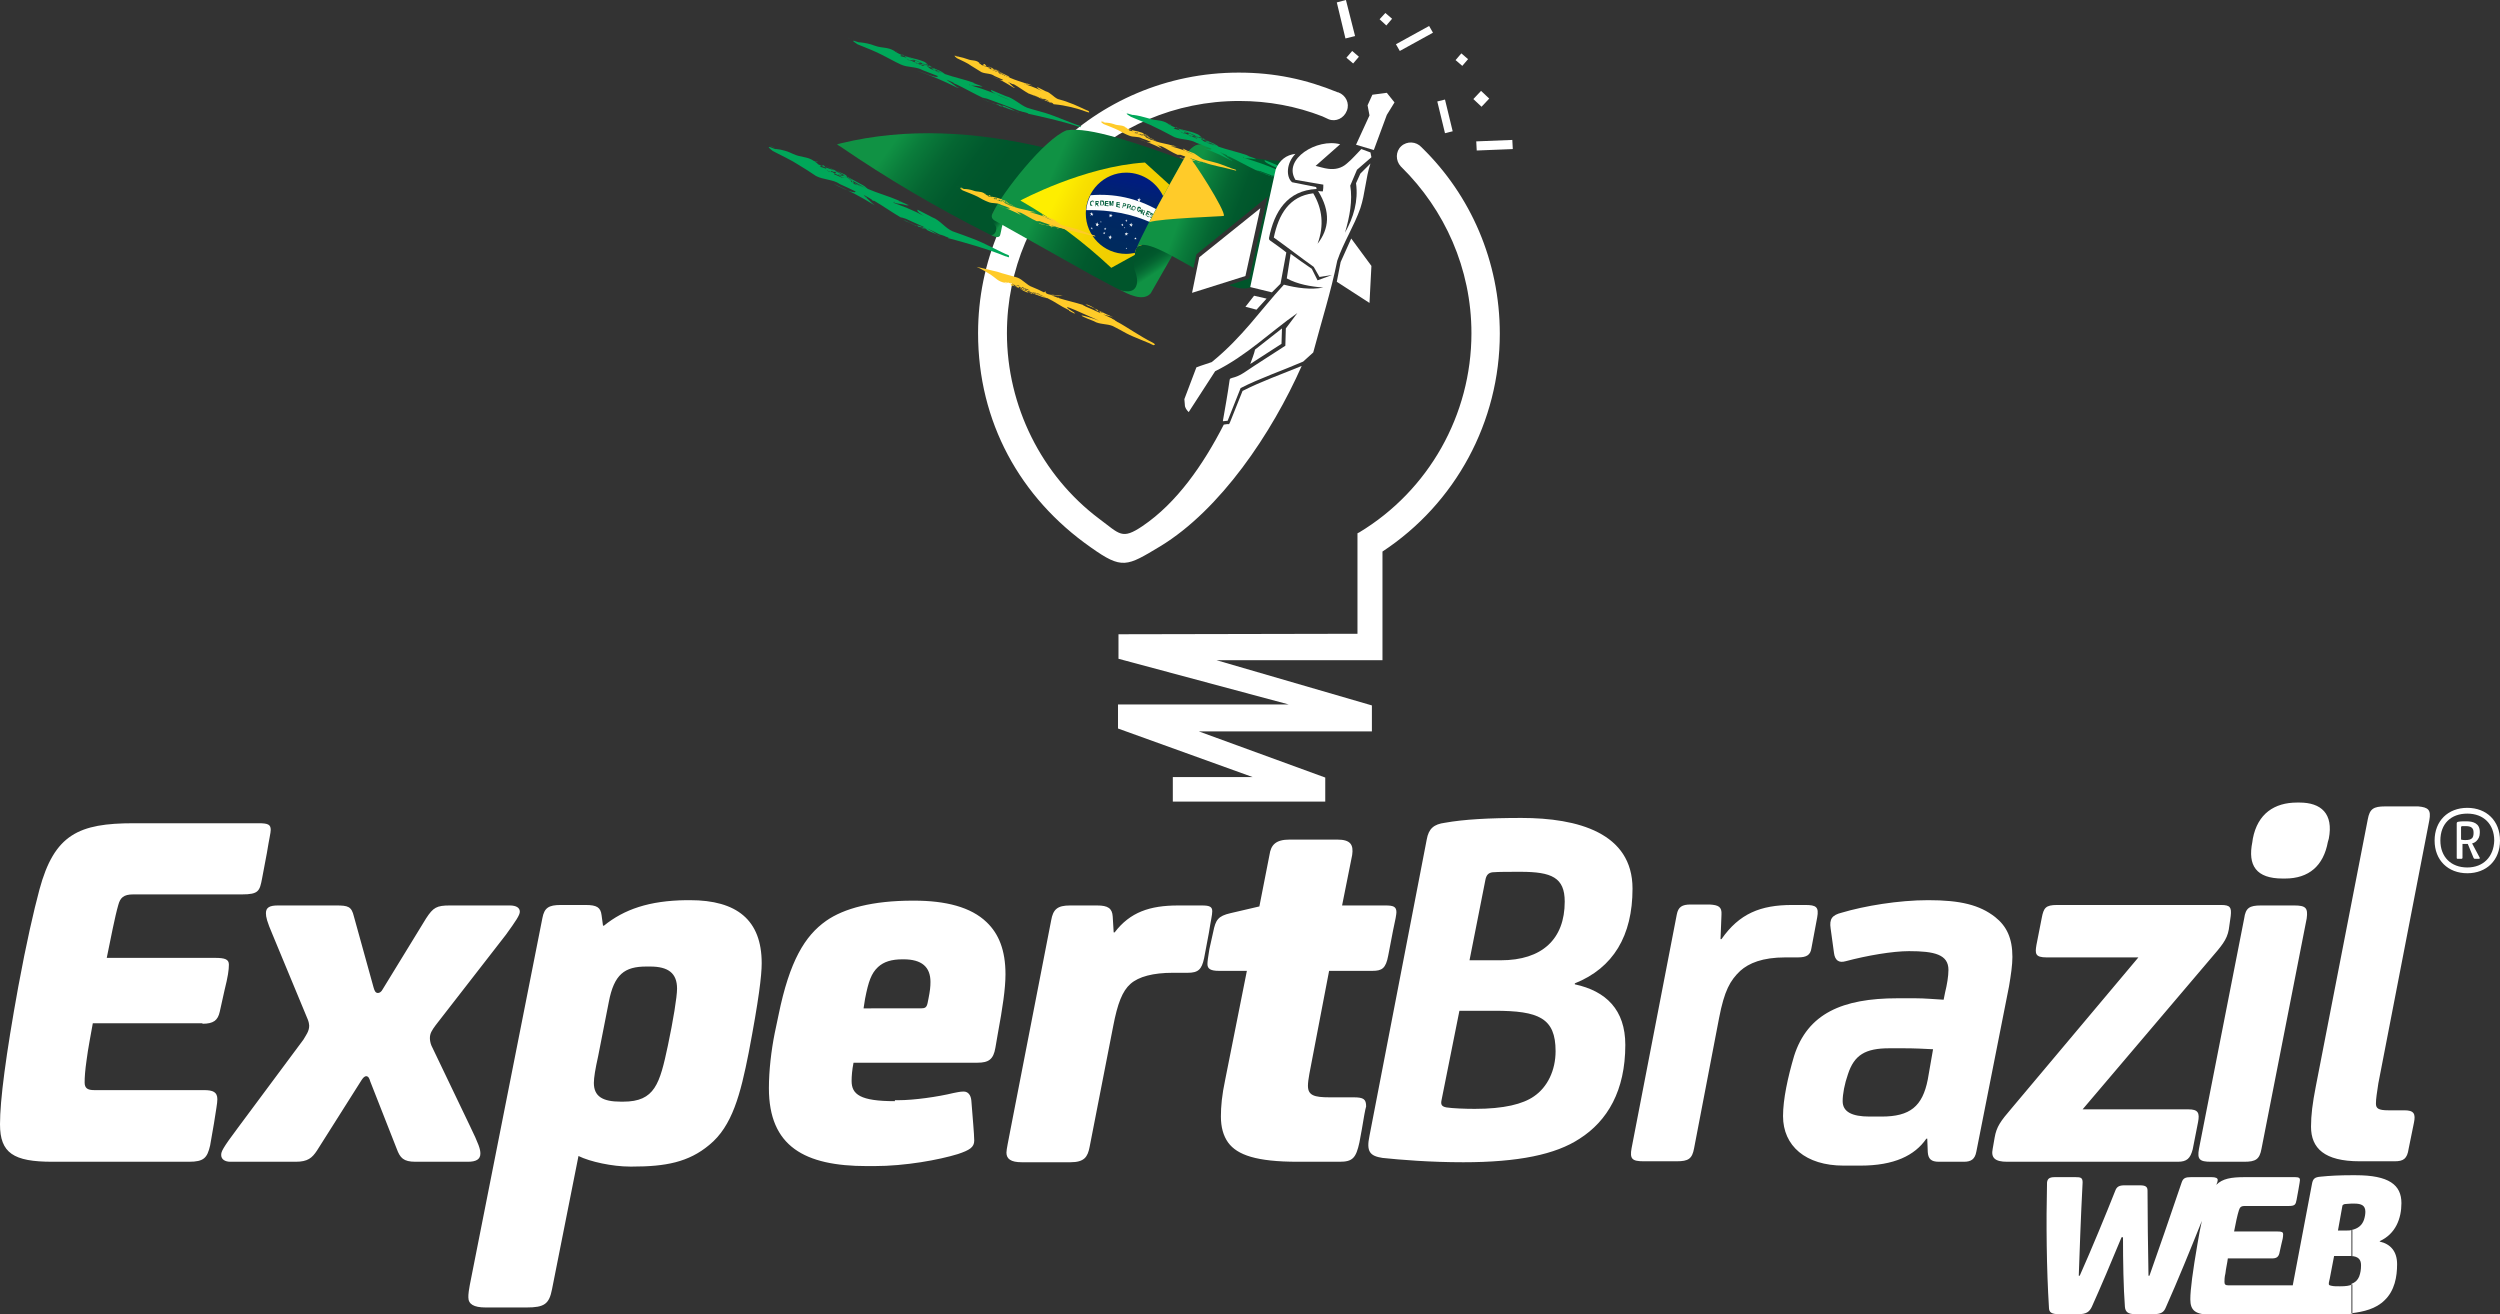 <svg xmlns="http://www.w3.org/2000/svg" xmlns:xlink="http://www.w3.org/1999/xlink" id="Camada_1" x="0px" y="0px" width="519.9px" height="273.3px" viewBox="0 0 519.9 273.3" xml:space="preserve"><rect x="0" y="0" width="519.9" height="273.3" fill="#333333" stroke="none"/><path fill-rule="evenodd" clip-rule="evenodd" fill="#FFFFFF" d="M295.6,30.6l0.2,0.2c10,9.8,16.1,23.5,16.1,38.6  c0,18.3-9.2,35.3-24.4,45.3v22.6H253l32.3,9.4v5.4h-36l26.3,9.6v5h-31.7v-5.1h16.6l-28-10.1v-5H268l-35.4-9.5v-5.1l49.7-0.1v-20.9  l0.4-0.2C297.1,102,306,86.3,306,69.3c0-13.5-5.6-25.7-14.5-34.5l-0.2-0.2c-1.1-1.2-1.1-3.1,0.1-4.2  C292.6,29.3,294.5,29.4,295.6,30.6L295.6,30.6z M276.3,24.8c1.5,0.6,3.2-0.2,3.8-1.8c0.6-1.5-0.2-3.2-1.8-3.8l-0.1,0  c-6.6-2.7-13.1-4.1-20.6-4.1c-30,0-54.2,24.3-54.2,54.2c0,18.4,8.7,34.2,23.4,44.5c6.6,4.7,7.5,4,14.5-0.2  c12.5-7.6,23.2-23.5,29.4-37.5c-4.1,1.7-8.4,3.2-12.3,5.2c-0.9,2.2-1.7,4.3-2.6,6.5l-0.2,0.4l-0.4,0l-0.7,0.1  c-4.3,8.4-9.8,16.3-16.9,21.1c-4.3,2.9-4.7,1.7-9-1.5c-12-9-19.2-23.5-19.2-38.6c0-26.7,21.6-48.3,48.3-48.3  c6.1,0,11.9,1.1,17.3,3.2L276.3,24.8L276.3,24.8z M260,75.7c2.2-1.4,4.3-2.8,6.5-4.2c0-1.1,0.1-2.1,0.1-3.2  c-1.9,1.5-3.7,2.9-5.6,4.4C260.8,73.6,260.4,74.6,260,75.7z"></path><linearGradient id="SVGID_1_" gradientUnits="userSpaceOnUse" x1="188.901" y1="25.354" x2="205.821" y2="37.637">	<stop offset="0" style="stop-color:#109244"></stop>	<stop offset="0.212" style="stop-color:#0A7C3B"></stop>	<stop offset="0.488" style="stop-color:#056632"></stop>	<stop offset="0.755" style="stop-color:#01592D"></stop>	<stop offset="1" style="stop-color:#00552B"></stop></linearGradient><path fill-rule="evenodd" clip-rule="evenodd" fill="url(#SVGID_1_)" d="M217.6,30.8c-14.7-3.5-29.2-4.3-42.7-1  c-1.1,0.3-1,0.1-0.1,0.7c9.5,6.5,19.6,12.5,30.9,18.2c2.1,1,2.8-0.7,2.2-2c-0.5-1.1-1.8-1.6-1.5-2.4  C209.9,38.4,213.5,34.6,217.6,30.8z"></path><linearGradient id="SVGID_2_" gradientUnits="userSpaceOnUse" x1="207.415" y1="47.66" x2="205.994" y2="46.495">	<stop offset="0" style="stop-color:#109244"></stop>	<stop offset="0.212" style="stop-color:#0A7C3B"></stop>	<stop offset="0.488" style="stop-color:#056632"></stop>	<stop offset="0.755" style="stop-color:#01592D"></stop>	<stop offset="1" style="stop-color:#00552B"></stop></linearGradient><path fill-rule="evenodd" clip-rule="evenodd" fill="url(#SVGID_2_)" d="M207.9,49.1c-0.5,0.5-1.4,0-1.9-0.3c0.9,0.4,1.6-1.3,0.9-2  c-0.7-0.7-0.7-1.7-0.5-2c0.2-0.3,2.3,1.2,2.1,1.9C208.3,47.2,208.1,48.8,207.9,49.1z"></path><linearGradient id="SVGID_3_" gradientUnits="userSpaceOnUse" x1="239.006" y1="57.613" x2="236.529" y2="53.832">	<stop offset="0" style="stop-color:#109244"></stop>	<stop offset="0.212" style="stop-color:#0A7C3B"></stop>	<stop offset="0.488" style="stop-color:#056632"></stop>	<stop offset="0.755" style="stop-color:#01592D"></stop>	<stop offset="1" style="stop-color:#00552B"></stop></linearGradient><path fill-rule="evenodd" clip-rule="evenodd" fill="url(#SVGID_3_)" d="M239.3,61c-1.6,1.8-4.7,0.2-6.7-0.9  c5.7,2.4,1.6-6.6,3.8-8.7c1-1.2,8.5-0.3,7.3,1.9L239.3,61z"></path><linearGradient id="SVGID_4_" gradientUnits="userSpaceOnUse" x1="218.102" y1="37.566" x2="234.894" y2="44.747">	<stop offset="0" style="stop-color:#109244"></stop>	<stop offset="0.212" style="stop-color:#0A7C3B"></stop>	<stop offset="0.488" style="stop-color:#056632"></stop>	<stop offset="0.755" style="stop-color:#01592D"></stop>	<stop offset="1" style="stop-color:#00552B"></stop></linearGradient><path fill-rule="evenodd" clip-rule="evenodd" fill="url(#SVGID_4_)" d="M206.5,44.2c-0.3,0.5-0.5,1.2,0.4,1.7l20.3,11.4  c1.6,0.8,3.3,1.8,4.9,2.6c4.1,2,5.1-0.7,3.9-3.6c-0.4-1-0.2-3.8,0.4-4.7l10.1-18.2c-10.1-3.6-19.9-7.1-24.7-6.3  C217.2,28.9,208.5,40,206.5,44.2z"></path><linearGradient id="SVGID_5_" gradientUnits="userSpaceOnUse" x1="221.289" y1="38.013" x2="234.314" y2="44.621">	<stop offset="0" style="stop-color:#FEEE00"></stop>	<stop offset="0.265" style="stop-color:#F8E000"></stop>	<stop offset="0.647" style="stop-color:#F3D300"></stop>	<stop offset="1" style="stop-color:#F1CF00"></stop></linearGradient><path fill-rule="evenodd" clip-rule="evenodd" fill="url(#SVGID_5_)" d="M212.2,41.7c0,0,13.2-7.1,25.9-7.9l5.4,4.9L237.4,51v0  c-0.4,0.1-0.7,0.2-1,0.5c-0.2,0.3-0.4,0.9-0.4,1.5l0,0l-4.9,2.7C225.3,50.3,219.5,45.9,212.2,41.7z"></path><linearGradient id="SVGID_6_" gradientUnits="userSpaceOnUse" x1="234.88" y1="37.568" x2="232.202" y2="51.242">	<stop offset="0" style="stop-color:#001D7E"></stop>	<stop offset="0.277" style="stop-color:#00236F"></stop>	<stop offset="0.653" style="stop-color:#002862"></stop>	<stop offset="1" style="stop-color:#002A5E"></stop></linearGradient><path fill-rule="evenodd" clip-rule="evenodd" fill="url(#SVGID_6_)" d="M234.2,35.9c3.6,0,6.7,2.3,7.9,5.4l-5.7,10.3  c-0.2,0.2-0.3,0.6-0.4,1c-0.6,0.1-1.2,0.2-1.8,0.2c-4.7,0-8.4-3.8-8.4-8.4C225.8,39.7,229.6,35.9,234.2,35.9L234.2,35.9z   M236.4,51.6c0.3-0.3,0.6-0.5,1-0.5C236.9,51,236.6,51.2,236.4,51.6L236.4,51.6z M237.4,51c0.4-0.1,1,0,1.5,0.2  C238.2,51,237.7,50.8,237.4,51L237.4,51z M239,51.3L239,51.3L239,51.3L239,51.3z"></path><path fill-rule="evenodd" clip-rule="evenodd" fill="#FDFDFD" d="M240.8,43.7l-1.4,2.6c-4-1.8-8.5-2.7-13.5-2.6  c0.1-1.1,0.4-2.1,0.9-3.1C231.7,40.2,236.4,41.2,240.8,43.7z"></path><path fill-rule="evenodd" clip-rule="evenodd" fill="#07613F" d="M226.7,42.3c0-0.1,0-0.2,0-0.3c0-0.1,0-0.1,0.1-0.1  c0,0,0.1-0.1,0.1-0.1c0.1,0,0.1,0,0.2-0.1c0.1,0,0.3,0,0.3,0.1c0.1,0.1,0.1,0.2,0.1,0.4c0,0.2,0,0.3-0.1,0.4s-0.2,0.1-0.3,0.2  c-0.1,0-0.3,0-0.4-0.1C226.7,42.6,226.7,42.5,226.7,42.3L226.7,42.3z M226.9,42.3c0,0.1,0,0.2,0.1,0.3c0.1,0.1,0.1,0.1,0.2,0.1  c0.1,0,0.1,0,0.2-0.1s0.1-0.2,0.1-0.3c0-0.1,0-0.2-0.1-0.3c-0.1-0.1-0.1-0.1-0.2-0.1c-0.1,0-0.1,0-0.2,0.1  C226.9,42.1,226.8,42.2,226.9,42.3L226.9,42.3z M227.8,42.8l0-1l0.4,0c0.1,0,0.2,0,0.2,0c0,0,0.1,0.1,0.1,0.1c0,0,0,0.1,0,0.2  c0,0.1,0,0.1-0.1,0.2c0,0.1-0.1,0.1-0.2,0.1c0,0,0.1,0.1,0.1,0.1c0,0,0.1,0.1,0.1,0.2l0.1,0.2l-0.2,0l-0.1-0.2  c-0.1-0.1-0.1-0.1-0.1-0.1c0,0,0,0-0.1,0c0,0-0.1,0-0.1,0l0,0l0,0.4L227.8,42.8L227.8,42.8z M228,42.2l0.1,0c0.1,0,0.2,0,0.2,0  c0,0,0,0,0.1,0c0,0,0,0,0-0.1c0,0,0-0.1,0-0.1c0,0,0,0-0.1,0c0,0-0.1,0-0.1,0l-0.2,0L228,42.2L228,42.2z M228.8,41.7l0.4,0  c0.1,0,0.1,0,0.2,0c0.1,0,0.1,0.1,0.1,0.1c0,0,0.1,0.1,0.1,0.2c0,0.1,0,0.1,0,0.2c0,0.1,0,0.2,0,0.2c0,0.1-0.1,0.1-0.1,0.2  c0,0-0.1,0.1-0.1,0.1c0,0-0.1,0-0.2,0l-0.4,0L228.8,41.7L228.8,41.7z M229,41.9l0,0.7l0.1,0c0.1,0,0.1,0,0.1,0c0,0,0.1,0,0.1,0  c0,0,0-0.1,0.1-0.1c0,0,0-0.1,0-0.2s0-0.1,0-0.2c0,0,0-0.1-0.1-0.1c0,0-0.1,0-0.1-0.1C229.2,41.9,229.1,41.9,229,41.9L229,41.9  L229,41.9z M229.7,42.8l0.1-1l0.7,0l0,0.2l-0.5,0l0,0.2l0.5,0l0,0.2l-0.5,0l0,0.3l0.5,0l0,0.2L229.7,42.8L229.7,42.8z M230.6,42.8  l0.1-1l0.3,0l0.1,0.7l0.2-0.7l0.3,0l-0.1,1l-0.2,0l0.1-0.8l-0.3,0.8l-0.2,0l-0.1-0.8l-0.1,0.8L230.6,42.8L230.6,42.8z M232.1,43  l0.1-1l0.7,0.1l0,0.2l-0.5-0.1l0,0.2l0.5,0.1l0,0.2l-0.5-0.1l0,0.3l0.5,0.1l0,0.2L232.1,43L232.1,43z M233.4,43.2l0.2-1l0.3,0.1  c0.1,0,0.2,0,0.2,0.1c0.1,0,0.1,0.1,0.1,0.1c0,0.1,0,0.1,0,0.2c0,0.1,0,0.1-0.1,0.1c0,0-0.1,0.1-0.1,0.1c0,0-0.1,0-0.1,0  c0,0-0.1,0-0.2,0l-0.1,0l-0.1,0.4L233.4,43.2L233.4,43.2z M233.7,42.4l-0.1,0.3l0.1,0c0.1,0,0.1,0,0.2,0c0,0,0.1,0,0.1,0  c0,0,0,0,0-0.1c0,0,0-0.1,0-0.1s0,0-0.1-0.1C234,42.5,233.9,42.5,233.7,42.4L233.7,42.4L233.7,42.4z M234.3,43.4l0.2-1l0.4,0.1  c0.1,0,0.2,0.1,0.2,0.1c0,0,0.1,0.1,0.1,0.1s0,0.1,0,0.2c0,0.1-0.1,0.1-0.1,0.2c-0.1,0-0.1,0.1-0.2,0c0,0,0.1,0.1,0.1,0.1  c0,0,0,0.1,0.1,0.2l0.1,0.2l-0.2-0.1l-0.1-0.3c0-0.1-0.1-0.1-0.1-0.2c0,0,0,0,0-0.1c0,0,0,0-0.1,0l0,0l-0.1,0.4L234.3,43.4  L234.3,43.4z M234.6,42.9l0.1,0c0.1,0,0.1,0,0.2,0c0,0,0,0,0.1,0c0,0,0,0,0-0.1c0,0,0-0.1,0-0.1c0,0,0,0-0.1-0.1c0,0-0.1,0-0.1,0  l-0.1,0L234.6,42.9L234.6,42.9z M235.3,43.2c0-0.1,0.1-0.2,0.1-0.2c0,0,0.1-0.1,0.1-0.1c0,0,0.1,0,0.1-0.1c0.1,0,0.1,0,0.2,0  c0.1,0,0.2,0.1,0.3,0.2c0.1,0.1,0.1,0.3,0,0.4c0,0.2-0.1,0.3-0.2,0.3c-0.1,0.1-0.2,0.1-0.4,0c-0.1,0-0.2-0.1-0.3-0.2  C235.3,43.5,235.3,43.3,235.3,43.2L235.3,43.2z M235.5,43.2c0,0.1,0,0.2,0,0.3s0.1,0.1,0.2,0.1c0.1,0,0.1,0,0.2,0  c0.1,0,0.1-0.1,0.1-0.2c0-0.1,0-0.2,0-0.3c0-0.1-0.1-0.1-0.2-0.1c-0.1,0-0.1,0-0.2,0C235.6,43,235.6,43.1,235.5,43.2L235.5,43.2z   M236.8,43.8l0.1-0.2l0.4,0.1l-0.1,0.4c-0.1,0-0.1,0-0.2,0c-0.1,0-0.2,0-0.2,0c-0.1,0-0.2-0.1-0.2-0.2c-0.1-0.1-0.1-0.1-0.1-0.2  c0-0.1,0-0.2,0-0.3c0-0.1,0.1-0.2,0.1-0.3s0.1-0.1,0.2-0.1c0.1,0,0.1,0,0.2,0c0.1,0,0.2,0.1,0.2,0.2c0,0.1,0.1,0.2,0.1,0.3l-0.2,0  c0-0.1,0-0.1,0-0.1s-0.1-0.1-0.1-0.1c-0.1,0-0.2,0-0.2,0s-0.1,0.1-0.1,0.2c0,0.1,0,0.2,0,0.3c0,0.1,0.1,0.1,0.2,0.2c0,0,0.1,0,0.1,0  c0,0,0.1,0,0.1,0l0-0.1L236.8,43.8L236.8,43.8z M237.2,44.4l0.2,0.1l0.1-0.4l0,0c0,0,0.1,0,0.1,0c0,0,0,0,0,0.1c0,0,0,0.1,0,0.2  l0.1,0.3l0.2,0.1l0-0.2c0-0.1,0-0.2,0-0.2s0-0.1-0.1-0.1c0.1,0,0.2,0,0.2,0c0.1,0,0.1-0.1,0.1-0.2c0-0.1,0-0.1,0-0.2  c0-0.1,0-0.1-0.1-0.1c0,0-0.1-0.1-0.2-0.1l-0.4-0.2L237.2,44.4L237.2,44.4z M237.6,43.9l0.1-0.2l0.1,0.1c0.1,0,0.1,0,0.1,0.1  c0,0,0,0,0.1,0.1c0,0,0,0.1,0,0.1c0,0,0,0.1,0,0.1c0,0,0,0-0.1,0s-0.1,0-0.2-0.1L237.6,43.9L237.6,43.9z M238.2,44.7l0.4-0.9  l0.7,0.3l-0.1,0.2l-0.5-0.2l-0.1,0.2l0.4,0.2l-0.1,0.2l-0.4-0.2l-0.1,0.3l0.5,0.2l-0.1,0.2L238.2,44.7L238.2,44.7z M239.1,44.8  c0,0.1,0,0.2,0,0.3c0,0.1,0.1,0.2,0.2,0.2c0.1,0,0.1,0.1,0.2,0.1c0.1,0,0.1,0,0.2,0c0,0,0.1-0.1,0.1-0.1c0-0.1,0-0.1,0-0.2  c0-0.1,0-0.1-0.1-0.1c0,0-0.1-0.1-0.2-0.2c-0.1-0.1-0.1-0.1-0.1-0.1c0,0,0,0,0-0.1c0,0,0,0,0.1,0c0,0,0.1,0,0.1,0  c0,0,0.1,0.1,0.1,0.1c0,0,0,0.1,0,0.1l0.2,0.1c0-0.1,0-0.2,0-0.3c0-0.1-0.1-0.1-0.2-0.2c-0.1,0-0.1,0-0.2-0.1s-0.1,0-0.2,0  c0,0-0.1,0.1-0.1,0.1c0,0.1,0,0.1,0,0.2c0,0.1,0.1,0.1,0.2,0.2c0.1,0.1,0.1,0.1,0.1,0.1c0,0,0,0,0,0.1s0,0,0,0.1c0,0,0,0.1-0.1,0.1  s-0.1,0-0.1,0c-0.1,0-0.1-0.1-0.1-0.1c0,0,0-0.1,0-0.2L239.1,44.8L239.1,44.8z M239.9,45.2l0.2,0.1c0,0.1,0,0.1,0,0.2  c0,0,0.1,0.1,0.1,0.1c0.1,0,0.1,0,0.1,0c0,0,0.1,0,0.1-0.1c0,0,0,0,0-0.1c0,0,0,0,0-0.1c0,0-0.1-0.1-0.1-0.1  c-0.1-0.1-0.1-0.1-0.2-0.2c0-0.1,0-0.2,0-0.2c0,0,0.1-0.1,0.1-0.1c0,0,0.1,0,0.2,0s0.1,0,0.2,0.1c0.1,0.1,0.2,0.1,0.2,0.2  c0,0.1,0,0.2,0,0.2l-0.2-0.1c0-0.1,0-0.1,0-0.1c0,0,0-0.1-0.1-0.1c-0.1,0-0.1,0-0.1,0c0,0,0,0-0.1,0c0,0,0,0,0,0.1  c0,0,0.1,0.1,0.1,0.1c0.1,0.1,0.1,0.1,0.2,0.2s0,0.1,0.1,0.1c0,0.1,0,0.1,0,0.2c0,0.1-0.1,0.1-0.1,0.1c0,0-0.1,0-0.2,0  c-0.1,0-0.1,0-0.2-0.1c-0.1-0.1-0.2-0.1-0.2-0.2C239.9,45.4,239.9,45.3,239.9,45.2L239.9,45.2z M240.8,45.5  c-0.1,0.1-0.1,0.3-0.1,0.4s0.1,0.2,0.2,0.3c0.1,0.1,0.2,0.1,0.4,0c0.1,0,0.2-0.1,0.3-0.3c0.1-0.1,0.1-0.3,0.1-0.4  c0-0.1-0.1-0.2-0.2-0.3c-0.1,0-0.1-0.1-0.2-0.1c0,0-0.1,0-0.2,0c-0.1,0-0.1,0-0.1,0.1C240.9,45.3,240.9,45.4,240.8,45.5L240.8,45.5z   M241,45.6c0.1-0.1,0.1-0.2,0.2-0.2c0.1,0,0.1,0,0.2,0c0.1,0,0.1,0.1,0.1,0.2c0,0.1,0,0.2-0.1,0.3c-0.1,0.1-0.1,0.2-0.2,0.2  c-0.1,0-0.1,0-0.2,0c-0.1,0-0.1-0.1-0.1-0.2C240.9,45.8,240.9,45.7,241,45.6z"></path><polygon fill-rule="evenodd" clip-rule="evenodd" fill="#FDFDFD" points="227.1,44.1 227.1,44.4 227.4,44.5 227.2,44.6 227.2,44.9   227,44.7 226.7,44.9 226.9,44.6 226.6,44.3 226.9,44.4 "></polygon><polygon fill-rule="evenodd" clip-rule="evenodd" fill="#FDFDFD" points="231.1,44.4 231.1,44.7 231.4,44.8 231.1,44.9 231.2,45.2   231,45 230.7,45.2 230.8,44.9 230.6,44.6 230.9,44.7 "></polygon><polygon fill-rule="evenodd" clip-rule="evenodd" fill="#FDFDFD" points="236.9,41.1 237,41.5 237.3,41.5 237,41.7 237.1,42   236.8,41.8 236.6,41.9 236.7,41.6 236.5,41.4 236.8,41.4 "></polygon><polygon fill-rule="evenodd" clip-rule="evenodd" fill="#FDFDFD" points="228.2,46.2 228.3,46.6 228.6,46.6 228.3,46.8 228.4,47.1   228.1,46.9 227.9,47 228,46.7 227.8,46.5 228.1,46.5 "></polygon><polygon fill-rule="evenodd" clip-rule="evenodd" fill="#FDFDFD" points="230.9,48.9 231,49.2 231.3,49.3 231,49.4 231,49.8   230.8,49.5 230.6,49.7 230.7,49.4 230.5,49.2 230.8,49.2 "></polygon><polygon fill-rule="evenodd" clip-rule="evenodd" fill="#FDFDFD" points="234.3,48.2 234.3,48.5 234.7,48.6 234.4,48.7 234.4,49   234.2,48.8 233.9,49 234.1,48.7 233.9,48.5 234.2,48.5 "></polygon><polygon fill-rule="evenodd" clip-rule="evenodd" fill="#FDFDFD" points="235.3,46.3 235.3,46.7 235.6,46.7 235.4,46.9 235.4,47.2   235.2,46.9 234.9,47.1 235.1,46.8 234.8,46.6 235.1,46.6 "></polygon><polygon fill-rule="evenodd" clip-rule="evenodd" fill="#FDFDFD" points="240.2,47.3 240.3,47.6 240.6,47.6 240.3,47.8 240.4,48.1   240.1,47.9 239.9,48 240,47.7 239.8,47.5 240.1,47.6 "></polygon><polygon fill-rule="evenodd" clip-rule="evenodd" fill="#FDFDFD" points="241.4,47.5 241.5,47.7 241.7,47.7 241.5,47.8 241.6,48   241.4,47.9 241.3,48 241.3,47.8 241.2,47.7 241.4,47.7 "></polygon><polygon fill-rule="evenodd" clip-rule="evenodd" fill="#FDFDFD" points="240.6,48.2 240.6,48.4 240.8,48.3 240.7,48.5 240.7,48.7   240.6,48.6 240.4,48.7 240.5,48.5 240.3,48.4 240.5,48.4 "></polygon><polygon fill-rule="evenodd" clip-rule="evenodd" fill="#FDFDFD" points="240,48.9 240.1,49.1 240.3,49.1 240.1,49.2 240.2,49.4   240.1,49.3 239.9,49.5 240,49.3 239.8,49.1 240,49.1 "></polygon><polygon fill-rule="evenodd" clip-rule="evenodd" fill="#FDFDFD" points="239.3,49.4 239.4,49.6 239.6,49.6 239.5,49.7 239.5,49.9   239.4,49.8 239.2,49.9 239.3,49.7 239.1,49.6 239.3,49.6 "></polygon><polygon fill-rule="evenodd" clip-rule="evenodd" fill="#FDFDFD" points="238.5,49.2 238.5,49.4 238.7,49.4 238.6,49.5 238.6,49.7   238.5,49.6 238.3,49.8 238.4,49.5 238.2,49.4 238.4,49.4 "></polygon><polygon fill-rule="evenodd" clip-rule="evenodd" fill="#FDFDFD" points="237.5,49.5 237.6,49.7 237.8,49.7 237.6,49.8 237.7,50   237.5,49.9 237.4,50 237.4,49.8 237.3,49.7 237.5,49.7 "></polygon><polygon fill-rule="evenodd" clip-rule="evenodd" fill="#FDFDFD" points="236.1,49.3 236.2,49.5 236.4,49.5 236.2,49.6 236.3,49.8   236.1,49.7 236,49.8 236,49.6 235.9,49.5 236.1,49.5 "></polygon><polygon fill-rule="evenodd" clip-rule="evenodd" fill="#FDFDFD" points="234.3,51.5 234.3,51.6 234.4,51.6 234.3,51.7 234.4,51.8   234.3,51.7 234.2,51.8 234.2,51.7 234.1,51.6 234.2,51.6 "></polygon><polygon fill-rule="evenodd" clip-rule="evenodd" fill="#FDFDFD" points="228.9,45.9 229,46.1 229.1,46.1 229,46.1 229.1,46.2   229,46.2 228.9,46.3 228.9,46.1 228.8,46.1 228.9,46.1 "></polygon><polygon fill-rule="evenodd" clip-rule="evenodd" fill="#FDFDFD" points="229.6,48.2 229.7,48.4 229.9,48.4 229.7,48.5 229.8,48.7   229.6,48.6 229.5,48.7 229.5,48.5 229.4,48.4 229.6,48.4 "></polygon><polygon fill-rule="evenodd" clip-rule="evenodd" fill="#FDFDFD" points="229.8,47.3 229.9,47.5 230.1,47.5 229.9,47.6 230,47.8   229.8,47.7 229.7,47.8 229.7,47.6 229.6,47.5 229.8,47.5 "></polygon><polygon fill-rule="evenodd" clip-rule="evenodd" fill="#FDFDFD" points="227,47.2 227.1,47.4 227.3,47.4 227.1,47.5 227.2,47.7   227,47.6 226.9,47.7 227,47.5 226.8,47.4 227,47.4 "></polygon><polygon fill-rule="evenodd" clip-rule="evenodd" fill="#FDFDFD" points="233.8,47.2 233.8,47.3 234,47.3 233.9,47.4 233.9,47.5   233.8,47.4 233.7,47.5 233.8,47.4 233.7,47.3 233.8,47.3 "></polygon><polygon fill-rule="evenodd" clip-rule="evenodd" fill="#FDFDFD" points="233.4,46.5 233.5,46.7 233.6,46.6 233.5,46.8 233.6,47   233.4,46.9 233.3,47 233.3,46.8 233.1,46.7 233.3,46.7 "></polygon><polygon fill-rule="evenodd" clip-rule="evenodd" fill="#FDFDFD" points="234.2,45.6 234.3,45.8 234.5,45.8 234.3,45.9 234.4,46.1   234.3,46 234.1,46.2 234.2,46 234,45.8 234.2,45.8 "></polygon><linearGradient id="SVGID_7_" gradientUnits="userSpaceOnUse" x1="246.761" y1="41.348" x2="260.07" y2="46.227">	<stop offset="0" style="stop-color:#109244"></stop>	<stop offset="0.212" style="stop-color:#0A7C3B"></stop>	<stop offset="0.488" style="stop-color:#056632"></stop>	<stop offset="0.755" style="stop-color:#01592D"></stop>	<stop offset="1" style="stop-color:#00552B"></stop></linearGradient><path fill-rule="evenodd" clip-rule="evenodd" fill="url(#SVGID_7_)" d="M261.9,56.6c0.6-6.7,1.7-14.3,4.8-20.4  c1.3-2.6-1.1-2.8-1.1-2.8c-5.8-0.3-9.5-1.4-14.7-3.2c-2.3-0.8-3.6,1-4.2,1.9c-1.2,2.3-8.3,14.5-10.3,19.4l0,0  c1.3-1.9,6.4,1.2,11.8,4.2l0.6-2.8l14.8-12l-3.8,17l-4.2,1.4C258.9,60.6,261.5,60.3,261.9,56.6z"></path><path fill-rule="evenodd" clip-rule="evenodd" fill="#FFCB29" d="M239,46.2c2.4-0.8,15.5-1.2,15.5-1.3C255,44,248,33,246.8,32  C244.2,36.6,241.5,41.4,239,46.2z"></path><path fill-rule="evenodd" clip-rule="evenodd" fill="#00A759" d="M209.1,53.3c0.2,0,0.5,0.2,0.7,0.2c0,0,0,0,0,0c0,0,0,0,0,0  c0,0,0,0,0,0c0,0,0,0,0,0c0.1,0,0-0.3,0-0.4c-1.6-0.6-5.1-2.6-7.6-3.5c-1.3-0.5-2.7-1-4.1-1.5c-1.6-0.7-2.6-2.3-4.2-2.9  c-1-0.5-2.1-1.1-3.1-1.6c0,0,0,0,0,0c0,0,0,0,0,0c0,0,0,0,0,0c0,0-0.1,0-0.1,0c0,0,0.1,0,0.1,0c0,0,0,0,0,0.1c0.4,0,0.3,0,0,0  c-0.4,0.5,3.5,2.3,4,2.6c0,0,0,0,0,0c-3.8-2-4.8-2.6-8.9-4.1l0,0c0,0,0.1-0.3,0.1-0.3c0,0-0.2,0.2-0.2,0.2c0.2,0,0.2,0,0,0  c0.8,0.3,1.9,0.3,2.7,0.6c0,0,0,0,0,0c0.1,0,0.1,0,0.2,0c-0.6,0,0,0,0.2,0c0,0,0,0,0,0c0.1,0-0.3-0.1-0.3-0.1c0,0,0.1,0,0.1,0  c0,0-0.1,0-0.1,0c0,0,0,0,0,0c-0.1,0-0.3-0.1-0.4-0.1c0,0,0.1,0,0.1,0c0.1,0,0.8,0.2,0.8,0.2c0,0-1.7-0.7-1.8-0.8c0,0,0,0-0.1,0  c-0.1,0-0.1,0-0.2-0.1c0,0,0.1,0,0.1,0c0,0,0,0,0,0c0,0-0.1,0-0.1,0c-0.1,0-0.1-0.1-0.2-0.1c0,0,0,0,0,0c0,0,0,0,0,0  c0,0,0.1,0,0.1,0c-2.1-0.9-4.3-1.5-6.4-2.4c-0.1-0.1-0.3-0.2-0.4-0.3c-0.1-0.1-0.3-0.3-0.5-0.4c-2.6-1.4-5.4-3-8.1-4.2  c2.9,1.4,5.7,3.2,8.5,4.7c0.1,0,0.1,0.1,0.2,0.1c-0.1,0-0.2-0.1-0.2-0.1c-0.8-0.4-1.6-0.7-2.4-1.1c0.1,0,0.1,0.1,0.2,0.1  c-0.1,0-0.2-0.1-0.3-0.1c0.6,0.3,1.3,0.7,1.9,1c-0.7-0.3-1.4-0.8-2.1-1.1c0.6,0.3,1.1,0.6,1.7,0.9c-0.2-0.1-0.3-0.1-0.5-0.2  c0.1,0,0.2,0.1,0.2,0.1c-0.1-0.1-0.2-0.1-0.3-0.2c0,0-0.2-0.3-0.3-0.3c-0.1-0.1-0.1,0.1-0.2,0c-0.2-0.1-0.4-0.2-0.5-0.3  c0.2,0.1,0.5,0.3,0.7,0.4c-0.2-0.1-0.5-0.3-0.8-0.4c-0.6-0.3-0.9-1.1-1.6-1.4c-0.6-0.3-1.5,0-2-0.3c0.7,0.4,1.7,0.2,2.3,0.6  c-0.1,0-0.6,0.2-0.6,0.2c-0.7-0.4-1.4-0.7-2.1-1.1c-1.4-0.6,0.2-0.3,0.7,0c-1.2-0.6-0.7,0.3-1.8-0.3c-0.2-0.1-0.2-0.4-0.4-0.5  c-0.4-0.2-1-0.3-1.4-0.5c0.2,0.1,0.7-0.3,0.9-0.2c0.4,0.3,0.6,1,1,1.2c0,0,0.7,0.3,0.4,0.2c0.3,0.1,0.9-0.2,1.2,0  c0,0-0.4,0.4-0.5,0.4c0.5,0.2,1.1,0.5,1.6,0.7c0.3,0.2,1-0.2,1.3,0c0.4,0.2,0.5,0.9,0.9,1.1c-0.4-0.2-0.5-0.9-0.9-1.1  c0.1,0,0.1,0.1,0.2,0.1c0.5,0.3,0.7,1,1.2,1.3c0.2,0.1,0.4,0.2,0.6,0.3c-0.6-0.3-1-1.2-1.6-1.5c0.3,0.1,0.2,0.7,0.4,0.8  c-0.1,0-0.1-0.1-0.2-0.1c0.1,0,0.2,0.1,0.3,0.1c-0.1,0-0.1-0.1-0.2-0.1c0.1,0,0.2,0.1,0.3,0.1c-0.6-0.3-1-1.3-1.6-1.6  c-1.8-0.9-3.7-1.2-5.5-2.1c0,0,0,0,0,0c0,0-0.2-0.1-0.2-0.2c-0.3-0.2-0.5-0.4-0.8-0.6c0.2,0.2,0.7,0.1,0.9,0.3c0,0-0.6-0.1-0.8-0.2  c-1.4-1-2.7-0.7-4.4-1.5c-1-0.5-2.3-0.9-3.4-1c-0.5-0.3-1-0.5-1.5-0.8c-1.7-0.7-1-0.4,0,0c0.5,0.2,1,0.5,1.5,0.8c-0.1,0-0.1,0-0.2,0  c-1.4-0.7-2-1.1,0,0c0,0-0.1,0-0.1,0c-1.9-0.8-1.5-0.4-0.5,0.4c1.7,0.9,3.9,1.9,5.4,2.9c1.2,0.7,2.4,1.5,3.6,2.3  c1.5,0.8,3.6,0.7,5,1.7c1.1,0.5,2.2,1,3.2,1.5c0,0,0,0,0,0c0,0,0,0,0,0c0,0,0,0,0,0c0,0,0.1,0,0.1,0c0,0-0.1,0-0.1,0c0,0,0,0,0,0.1  c-0.1-0.3-0.1-0.3,0,0c-0.3,0.5-4.1-1.4-4.6-1.7c0,0,0,0,0,0c3.9,1.8,5,2.3,8.6,4.5l0,0c0,0,0.2-0.2,0.2-0.2c0,0-0.2,0.2-0.2,0.2  c-0.1-0.2-0.1-0.2,0,0c-0.7-0.5-1.3-1.3-1.9-1.7c0,0,0,0,0,0c0,0-0.1-0.1-0.1-0.1c0.3,0.4,0,0-0.1-0.1c0,0,0,0,0,0  c0-0.1,0.2,0.1,0.2,0.1c0,0-0.1-0.1-0.1-0.1c0,0,0,0.1,0.1,0.1c0,0,0,0,0,0c0,0.1,0.2,0.2,0.3,0.2c0,0,0-0.1-0.1-0.1  c-0.1-0.1-0.6-0.4-0.6-0.5c0,0,1.6,0.9,1.7,1c0,0,0,0,0,0.1c0.1,0,0.1,0.1,0.2,0.1c0,0,0-0.1,0-0.1c0,0,0,0,0,0c0,0,0,0.1,0,0.1  c0.1,0,0.1,0.1,0.2,0.1c0,0,0,0,0,0c0,0,0,0,0,0c0,0,0-0.1,0-0.1c1.9,1.1,3.7,2.4,5.6,3.5c0.1,0,0.4,0.1,0.5,0.1  c0.1,0.1,0.4,0.1,0.6,0.2c2.3,1.1,4.8,2.1,7.1,3.3l0.1,0c0.3,0.1,0.6,0.2,0.9,0.3c0,0-0.1,0-0.1,0c0.3,0.1,0.5,0.2,0.8,0.3  c0,0,0.3,0.1,0.2,0.1c-0.1,0-0.2-0.1-0.3,0C200.5,50.4,205.2,51.7,209.1,53.3L209.1,53.3z M188.7,46.1L188.7,46.1  c0.5,0.2,1.1,0.5,1.8,0.8l0,0C189.8,46.6,189.2,46.4,188.7,46.1L188.7,46.1z M190.9,47.1L190.9,47.1l0.2,0.1l0,0L190.9,47.1  L190.9,47.1z M191.2,47.3L191.2,47.3l0.1,0L191.2,47.3L191.2,47.3L191.2,47.3z M191.3,47.3L191.3,47.3l0.5,0.2l0,0L191.3,47.3  L191.3,47.3z M192.4,47.7L192.4,47.7L192.4,47.7L192.4,47.7L192.4,47.7L192.4,47.7z M192.7,47.9L192.7,47.9l0.5,0.2l0,0L192.7,47.9  L192.7,47.9z M188.6,46.1l-0.2-0.1c0.7,0.3,1.5,0.7,2.2,1l-0.1,0C189.8,46.6,189.2,46.3,188.6,46.1L188.6,46.1z M190.9,47.1  L190.9,47.1l0.2,0.1l0,0L190.9,47.1L190.9,47.1z M191.3,47.3L191.3,47.3l0.1,0L191.3,47.3L191.3,47.3L191.3,47.3z M191.4,47.3  L191.4,47.3l0.5,0.2l-0.1,0L191.4,47.3L191.4,47.3z M192.3,47.7L192.3,47.7L192.3,47.7L192.3,47.7L192.3,47.7L192.3,47.7z   M192.7,47.8L192.7,47.8l0.2,0.1c0.1,0,0.2,0.1,0.3,0.1l0,0l0,0l0,0l0,0L192.7,47.8L192.7,47.8z M188.3,45.9c0.7,0.3,1.5,0.7,2.2,1  c0.4,0,0.9,0.1,1.2,0.2c-0.1-0.1-0.3,0-0.6,0.1l-0.2-0.1c0.3,0,0.7,0,0.9,0.1c0.1,0,0.1,0.1,0.2,0.1c-0.2-0.1-0.4-0.1-0.7-0.1  l0.5,0.2c0.3,0,0.6,0.1,0.8,0.2c0.1,0.1,0.2,0.2,0.3,0.3l0,0c-0.1-0.1-0.3-0.1-0.4-0.2c0,0,0.1,0,0.1,0.1l-0.2-0.1  c-0.1-0.1-0.2-0.1-0.3-0.2c0,0,0,0,0,0.1l0,0c-0.1-0.1-0.1-0.3-0.2-0.3c-0.2-0.1-0.4-0.1-0.7-0.1l-0.1,0c0.5,0,1.1,0,1.5,0.2  c0.8,0.4,1.6,0.9,2.3,1.4c0.2,0.1,0.5,0.2,0.5,0.3l0.1,0c-0.3-0.1-0.5-0.2-0.8-0.4l0,0l0,0c-0.3-0.1-0.6-0.3-0.9-0.4l0,0l0,0l0,0  l0,0l0,0l0,0l0,0l0,0l0,0c-2-0.9-4-1.7-5.9-2.5c-0.1,0-0.2-0.1-0.2-0.1c0.1,0,0.2,0.1,0.2,0.1L188.3,45.9z"></path><path fill-rule="evenodd" clip-rule="evenodd" fill="#FFCB29" d="M239.8,71.3c0.1,0.1,0.3,0.2,0.4,0.3c0,0,0,0,0,0c0,0,0,0,0,0  c0,0,0,0,0,0c0,0,0,0,0,0c0,0.1-0.2,0.1-0.3,0.2c-1.1-0.6-4-1.6-5.7-2.5c-0.9-0.5-1.8-1-2.8-1.5c-1.2-0.5-2.8-0.3-3.9-1  c-4.7-1.8-2.1-1.3,1.1-0.1c0,0,0,0,0,0c-1.3-0.5-10.2-4.8-5.2-1.7c0,0,0,0,0,0c0,0,0,0.1,0.1,0.1c-0.2-0.3,0,0,0.1,0.1c0,0,0,0,0,0  c0,0-0.2-0.1-0.2-0.1c0,0,0,0.1,0,0.1c0,0,0-0.1-0.1-0.1c0,0,0,0,0,0c0,0-0.2-0.1-0.2-0.2c0,0,0,0,0,0.1c0.1,0,0.5,0.3,0.5,0.3  c0,0-1.2-0.6-1.3-0.7c0,0,0,0,0-0.1c0,0-0.1,0-0.1-0.1c0,0,0,0,0,0.1c0,0,0,0,0,0c0,0,0,0,0-0.1c-0.1,0-0.1,0-0.1-0.1c0,0,0,0,0,0  c0,0,0,0,0,0c0,0,0,0,0,0.1c-1.5-0.7-2.8-1.7-4.3-2.4c-0.1,0-0.3,0-0.4-0.1c-0.1,0-0.3-0.1-0.5-0.1c-2.1-0.8-4.5-1.6-6.5-2.5  c2.2,0.9,4.7,1.6,7,2.5c0.1,0,0.1,0,0.2,0.1c-0.1,0-0.1-0.1-0.2-0.1c-0.6-0.3-1.2-0.6-1.8-0.8c0,0,0.1,0,0.1,0.1  c-0.1,0-0.1-0.1-0.2-0.1c0.5,0.2,1,0.4,1.5,0.6c-0.5-0.2-1.1-0.4-1.6-0.6c0.4,0.2,0.9,0.3,1.3,0.5c-0.1-0.1-0.2-0.1-0.3-0.2  c0.1,0,0.1,0,0.2,0.1c-0.1,0-0.2-0.1-0.3-0.1c0,0-0.3,0-0.3,0c-0.1,0,0-0.1-0.1-0.1c-0.1-0.1-0.3-0.1-0.4-0.2  c0.2,0.1,0.4,0.2,0.6,0.2c-0.2-0.1-0.4-0.1-0.6-0.2c-0.5-0.2-1.3,0-1.7-0.2c-0.4-0.2-0.6-0.8-1-1c0.5,0.2,0.8,0.8,1.3,1  c0,0,0-0.4-0.1-0.4c-0.6-0.2-1.1-0.4-1.7-0.6c-1.1-0.5-0.2,0.3,0.3,0.4c-0.9-0.4,0-0.5-0.9-0.9c-0.2-0.1-0.4,0.1-0.6,0  c-0.4-0.1-0.6-0.4-1-0.5c0.2,0.1,0,0.5,0.2,0.6c0.4,0.1,1-0.2,1.4,0c0,0,0.5,0.2,0.3,0.1c0.2,0.1,0.2,0.6,0.4,0.7  c0,0,0.2-0.4,0.2-0.5c0.4,0.2,0.8,0.4,1.2,0.5c0.2,0.1,0.2,0.6,0.4,0.7c0.3,0.1,0.9-0.2,1.3-0.1c-0.3-0.1-0.9,0.2-1.3,0.1  c0,0,0.1,0,0.1,0.1c0.4,0.2,1.1-0.1,1.5,0c0.2,0.1,0.3,0.1,0.5,0.2c-0.5-0.2-1.3,0-1.8-0.2c0.2,0.1,0.7-0.2,0.8-0.2c0,0-0.1,0-0.1,0  c0.1,0,0.2,0.1,0.2,0.1c0,0-0.1,0-0.1-0.1c0.1,0,0.1,0.1,0.2,0.1c-0.5-0.2-1.4,0.1-1.9-0.1c-1.4-0.5-2.3-1.5-3.8-2c0,0,0,0,0,0  c0,0-0.2-0.1-0.2,0c-0.3,0-0.5-0.1-0.8-0.1c0.2,0,0.3,0.3,0.6,0.4c0,0-0.3-0.3-0.5-0.3c-1.4-0.3-1.7-0.9-2.9-1.7  c-1.9-1.2-2.7-1.5-2.9-1.6c0,0,1.4,0.3,3.4,0.8c0.6,0.1,1.2,0.3,1.8,0.5c1,0.3,2.1,0.6,3.2,0.9c1.2,0.4,2,1.6,3.2,2  c0.8,0.3,1.6,0.7,2.4,1.1c1.8-1-2.2,0.6,3.9,0.7l0,0c0,0-0.1,0.2-0.1,0.2c0,0,0.1-0.2,0.1-0.2c-0.2,0-0.2,0,0,0  c-0.6-0.2-1.5-0.1-2.1-0.2c0,0,0,0,0,0c0,0-0.1,0-0.1,0c0.4,0,0,0-0.1,0c0,0,0,0,0,0c-0.1,0,0.2,0.1,0.2,0.1c0,0-0.1,0-0.1,0  c0,0,0.1,0,0.1,0c0,0,0,0,0,0c0.1,0,0.2,0,0.3,0.1c0,0-0.1,0-0.1,0c-0.1,0-0.6-0.1-0.6-0.1c0,0,1.3,0.4,1.4,0.5c0,0,0,0,0.1,0  c0,0,0.1,0,0.1,0c0,0,0,0-0.1,0c0,0,0,0,0,0c0,0,0,0,0.1,0c0.1,0,0.1,0,0.2,0.1c0,0,0,0,0,0c0,0,0,0,0,0c0,0-0.1,0-0.1,0  c1.6,0.5,3.4,0.9,5,1.4c0.1,0.1,0.2,0.2,0.3,0.2c0.1,0,0.3,0.2,0.4,0.2c1.7,0.7,3.5,1.6,5.3,2.4l0.1,0.1c0.2,0.1,0.4,0.2,0.6,0.3  c0,0,0,0-0.1,0c0.2,0.1,0.3,0.2,0.5,0.3c0,0,0.2,0.1,0.1,0.1c0,0-0.1-0.1-0.1-0.1C234.2,67.9,237,69.9,239.8,71.3L239.8,71.3z   M226.3,63.4L226.3,63.4c0.4,0.2,0.8,0.4,1.3,0.6l0,0C227.1,63.8,226.7,63.6,226.3,63.4L226.3,63.4z M227.9,64.2L227.9,64.2l0.1,0.1  l0,0L227.9,64.2L227.9,64.2z M228.2,64.3L228.2,64.3L228.2,64.3L228.2,64.3L228.2,64.3L228.2,64.3z M228.2,64.3L228.2,64.3l0.3,0.2  l0,0L228.2,64.3L228.2,64.3z M229,64.7L229,64.7L229,64.7L229,64.7L229,64.7L229,64.7z M229.2,64.8L229.2,64.8l0.3,0.2h0L229.2,64.8  L229.2,64.8z M226.2,63.4l-0.2-0.1c0.5,0.2,1.1,0.5,1.6,0.7l0,0C227.1,63.8,226.7,63.6,226.2,63.4L226.2,63.4z M228,64.2L228,64.2  l0.1,0.1l0,0L228,64.2L228,64.2z M228.2,64.3L228.2,64.3L228.2,64.3L228.2,64.3L228.2,64.3L228.2,64.3z M228.2,64.3L228.2,64.3  l0.4,0.2l0,0L228.2,64.3L228.2,64.3z M229,64.7L229,64.7L229,64.7L229,64.7L229,64.7L229,64.7z M229.2,64.8L229.2,64.8l0.1,0.1  c0.1,0,0.1,0.1,0.2,0.1h0l0,0l0,0l0,0L229.2,64.8L229.2,64.8z M226,63.3c0.6,0.2,1.1,0.5,1.6,0.8c0.2,0.2,0.4,0.4,0.6,0.6  c-0.1,0-0.1-0.2-0.2-0.3l-0.1-0.1c0.1,0.2,0.3,0.4,0.4,0.4c0,0,0.1,0,0.2,0.1c-0.1-0.1-0.2-0.2-0.3-0.4l0.4,0.2  c0.1,0.2,0.3,0.3,0.5,0.4c0.1,0,0.2,0.1,0.4,0.1l0,0c-0.1,0-0.2-0.1-0.3-0.1c0,0,0.1,0,0.1,0l-0.2-0.1c-0.1,0-0.2,0-0.2-0.1  c0,0,0,0,0.1,0l0,0c-0.1,0-0.3,0.1-0.4,0c-0.1-0.1-0.2-0.2-0.3-0.4l0,0c0.2,0.3,0.4,0.6,0.7,0.8c0.6,0.3,1.3,0.4,2,0.6  c0.1,0.1,0.4,0.1,0.4,0.2l0.1,0c-0.2-0.1-0.4-0.2-0.6-0.3l0,0l0,0c-0.2-0.1-0.4-0.2-0.7-0.3l0,0l0,0l0,0l0,0l0,0l0,0l0,0l0,0l0,0  c-1.4-0.7-2.8-1.4-4.3-2c-0.1,0-0.1-0.1-0.2-0.1c0.1,0,0.1,0,0.2,0.1L226,63.3z"></path><path fill-rule="evenodd" clip-rule="evenodd" fill="#00A759" d="M224.2,26.3c0.2,0,0.5,0.1,0.6,0.2c0,0,0,0,0,0c0,0,0,0,0,0  c0,0,0,0,0,0c0,0,0,0,0,0c0,0-0.1-0.3-0.1-0.3c-1.5-0.4-5-2-7.3-2.7c-1.3-0.4-2.6-0.7-3.8-1.1c-1.5-0.6-2.8-2-4.4-2.4  c-1-0.4-2.1-0.9-3.1-1.3c0,0,0,0,0,0c0,0,0,0,0,0c0,0,0,0,0,0c0,0-0.1,0-0.1,0c0,0,0.1,0,0.1,0c0,0,0,0,0,0.1c0.3-0.1,0.3-0.1,0,0  c-0.1,0.5,3.6,1.9,4.1,2.1c0,0,0,0,0,0c-3.7-1.6-4.7-2.1-8.5-3.2l0,0c0,0,0-0.2,0-0.2c0,0-0.1,0.2-0.1,0.2c0.2,0,0.2,0,0,0  c0.8,0.2,1.6,0.1,2.4,0.3c0,0,0,0,0,0c0,0,0.1,0,0.1,0c-0.5,0,0,0,0.2,0c0,0,0,0,0,0c0.1,0-0.2-0.1-0.2-0.1c0,0,0.1,0,0.1,0  c0,0-0.1,0-0.1,0c0,0,0,0,0,0c-0.1,0-0.3-0.1-0.4-0.1c0,0,0.1,0,0.1,0c0.1,0,0.7,0.2,0.7,0.2c0,0-1.6-0.5-1.7-0.6c0,0,0,0,0,0  c-0.1,0-0.1,0-0.2-0.1c0,0,0,0,0.1,0c0,0,0,0,0,0c0,0,0,0-0.1,0c-0.1,0-0.1,0-0.2-0.1c0,0,0,0,0,0c0,0,0,0,0,0c0,0,0,0,0.1,0  c-2-0.7-4-1.1-6-1.8c-0.1-0.1-0.3-0.2-0.4-0.3c-0.1-0.1-0.4-0.2-0.5-0.3c-2.6-1.1-5.4-2.4-8-3.4c2.8,1.1,5.7,2.6,8.5,3.8  c0.1,0,0.1,0.1,0.2,0.1c-0.1,0-0.2-0.1-0.2-0.1c-0.8-0.3-1.6-0.6-2.3-0.8c0.1,0,0.1,0.1,0.2,0.1c-0.1,0-0.2-0.1-0.3-0.1  c0.6,0.3,1.3,0.5,1.9,0.8c-0.7-0.2-1.4-0.6-2-0.9c0.5,0.2,1.1,0.5,1.6,0.7c-0.1-0.1-0.3-0.1-0.4-0.2c0.1,0,0.2,0.1,0.2,0.1  c-0.1,0-0.2-0.1-0.3-0.1c0,0-0.3-0.2-0.3-0.2c-0.1-0.1-0.1,0.1-0.2,0c-0.2-0.1-0.3-0.1-0.5-0.2c0.2,0.1,0.5,0.2,0.7,0.3  c-0.2-0.1-0.5-0.2-0.7-0.3c-0.6-0.2-1.1-1-1.7-1.2c-0.5-0.2-1.2,0.1-1.7-0.1c0.7,0.3,1.4,0.1,2.1,0.4c-0.1,0-0.4,0.2-0.5,0.2  c-0.7-0.3-1.4-0.6-2-0.9c-1.4-0.5,0-0.3,0.6-0.1c-1.2-0.5-0.5,0.3-1.6-0.2c-0.2-0.1-0.3-0.4-0.5-0.5c-0.4-0.2-0.9-0.2-1.3-0.4  c0.2,0.1,0.5-0.3,0.7-0.2c0.4,0.2,0.8,0.9,1.2,1.1c0,0,0.7,0.3,0.4,0.1c0.3,0.1,0.7-0.2,1-0.1c0,0-0.2,0.4-0.2,0.4  c0.5,0.2,1,0.4,1.5,0.6c0.3,0.1,0.7-0.2,1-0.1c0.4,0.2,0.7,0.8,1.1,1c-0.4-0.2-0.7-0.8-1.1-1c0.1,0,0.1,0,0.2,0.1  c0.5,0.2,0.9,0.9,1.4,1.1c0.2,0.1,0.4,0.2,0.6,0.2c-0.6-0.3-1.2-1-1.8-1.3c0.2,0.1,0.4,0.7,0.6,0.7c0,0-0.1,0-0.1-0.1  c0.1,0,0.2,0.1,0.3,0.1c-0.1,0-0.1,0-0.2-0.1c0.1,0,0.2,0.1,0.2,0.1c-0.6-0.2-1.2-1.2-1.8-1.4c-1.7-0.7-3.4-0.8-5.1-1.6c0,0,0,0,0,0  c0,0-0.2-0.1-0.2-0.1c-0.3-0.2-0.6-0.3-0.9-0.5c0.3,0.2,0.6,0.1,0.8,0.2c0,0-0.5,0-0.7-0.2c-1.5-0.9-2.4-0.5-4.1-1.1  c-1-0.4-2.1-0.6-3.1-0.7c-0.5-0.2-1-0.4-1.5-0.6c-1.7-0.6-1-0.3,0,0c0.5,0.2,1,0.4,1.5,0.6c0,0-0.1,0-0.1,0c-1.4-0.6-2-0.8,0,0  c0,0-0.1,0-0.1,0c-1.8-0.6-1.3-0.3-0.3,0.4c1.7,0.7,3.8,1.5,5.3,2.3c1.2,0.6,2.4,1.3,3.7,1.9c1.5,0.7,3.2,0.4,4.6,1.2  c1,0.4,2.1,0.8,3.1,1.2c0,0,0,0,0,0c0,0,0,0,0,0c0,0,0,0,0,0c0,0,0.1,0,0.1,0c0,0-0.1,0-0.1,0c0,0,0,0,0,0.1c-0.2-0.3-0.2-0.2,0,0  c-0.1,0.5-3.8-1.1-4.3-1.2c0,0,0,0,0,0c3.8,1.4,4.8,1.8,8.5,3.6l0,0c0,0,0.1-0.2,0.1-0.2c0,0,0,0.2,0,0.2c-0.1-0.1-0.1-0.1,0,0  c-0.7-0.4-1.4-1.1-2.2-1.5c0,0,0,0,0,0c0,0-0.1-0.1-0.1-0.1c0.4,0.4,0,0-0.1-0.1c0,0,0,0,0,0c-0.1,0,0.2,0.1,0.2,0.1  c0,0-0.1-0.1-0.1-0.1c0,0,0.1,0.1,0.1,0.1c0,0,0,0,0,0c0.1,0.1,0.3,0.2,0.3,0.2c0,0-0.1,0-0.1-0.1c-0.1-0.1-0.7-0.4-0.7-0.4  c0,0,1.6,0.8,1.7,0.8c0,0,0,0,0,0.1c0.1,0,0.1,0,0.2,0.1c0,0,0,0,0-0.1c0,0,0,0,0,0c0,0,0,0,0,0.1c0.1,0,0.1,0.1,0.2,0.1  c0,0,0,0,0,0c0,0,0,0,0,0c0,0,0,0-0.1-0.1c1.9,0.9,3.8,2,5.7,2.9c0.1,0,0.4,0.1,0.4,0.1c0.1,0,0.4,0.1,0.5,0.1  c2.2,0.8,4.6,1.7,6.9,2.6l0.1,0c0.3,0.1,0.5,0.2,0.8,0.2c0,0-0.1,0-0.1,0c0.3,0.1,0.5,0.1,0.7,0.2c0,0,0.3,0,0.2,0.1  c-0.1,0-0.2,0-0.2,0C216.3,24.2,220.5,25.1,224.2,26.3L224.2,26.3z M205.3,21L205.3,21c0.5,0.2,1.1,0.4,1.7,0.6l0,0  C206.4,21.4,205.8,21.2,205.3,21L205.3,21z M207.4,21.8L207.4,21.8l0.2,0.1l0,0L207.4,21.8L207.4,21.8z M207.7,21.9L207.7,21.9  L207.7,21.9L207.7,21.9L207.7,21.9L207.7,21.9z M207.8,21.9L207.8,21.9l0.4,0.1h0L207.8,21.9L207.8,21.9z M208.8,22.3L208.8,22.3  L208.8,22.3L208.8,22.3L208.8,22.3L208.8,22.3z M209.1,22.4L209.1,22.4l0.4,0.1l0,0L209.1,22.4L209.1,22.4z M205.2,21l-0.2-0.1  c0.7,0.3,1.4,0.5,2.1,0.8l-0.1,0C206.4,21.4,205.8,21.2,205.2,21L205.2,21z M207.5,21.8L207.5,21.8l0.2,0.1l0,0L207.5,21.8  L207.5,21.8z M207.8,21.9L207.8,21.9l0.1,0L207.8,21.9L207.8,21.9L207.8,21.9z M207.9,21.9L207.9,21.9l0.5,0.2l-0.1,0L207.9,21.9  L207.9,21.9z M208.8,22.3L208.8,22.3L208.8,22.3L208.8,22.3L208.8,22.3L208.8,22.3z M209.1,22.4L209.1,22.4l0.2,0  c0.1,0,0.2,0.1,0.3,0.1l0,0l0,0l0,0l0,0L209.1,22.4L209.1,22.4z M204.9,20.9c0.7,0.3,1.4,0.5,2.1,0.8c0.4,0,0.7,0,1,0.1  c-0.1-0.1-0.3,0-0.4,0.1l-0.2-0.1c0.3,0,0.5,0,0.8,0.1c0.1,0,0.1,0.1,0.2,0.1c-0.2-0.1-0.4,0-0.6,0l0.5,0.2c0.3,0,0.5,0,0.8,0.1  c0.1,0.1,0.2,0.1,0.4,0.2l0,0c-0.1,0-0.2-0.1-0.4-0.1c0,0,0.1,0,0.1,0l-0.2-0.1c-0.1,0-0.2-0.1-0.3-0.1c0,0,0,0,0,0.1l0,0  c-0.1-0.1-0.2-0.2-0.3-0.3c-0.2-0.1-0.4,0-0.6,0l-0.1,0c0.5,0,0.9-0.1,1.3,0.1c0.8,0.3,1.6,0.7,2.3,1.1c0.2,0.1,0.5,0.2,0.5,0.2  l0.1,0c-0.3-0.1-0.5-0.2-0.8-0.3l0,0l0,0c-0.3-0.1-0.6-0.2-0.9-0.3l0,0l0,0l0,0l0,0l0,0l0,0l0,0l0,0l0,0c-1.9-0.7-3.8-1.3-5.6-2  c-0.1,0-0.2-0.1-0.2-0.1c0.1,0,0.2,0.1,0.2,0.1L204.9,20.9z"></path><path fill-rule="evenodd" clip-rule="evenodd" fill="#FFCB29" d="M226.1,23.3c0.1,0,0.3,0.1,0.4,0.1c0,0,0,0,0,0c0,0,0,0,0,0  c0,0,0,0,0,0c0,0,0,0,0,0c0,0,0-0.2-0.1-0.3c-0.8-0.3-2.9-1.4-4.2-1.8c-0.7-0.3-1.5-0.5-2.2-0.7c-0.9-0.4-1.6-1.4-2.5-1.6  c-0.6-0.3-1.2-0.6-1.8-0.9c0,0,0,0,0,0c0,0,0,0,0,0c0,0,0,0,0,0c0,0,0,0,0,0c0,0,0,0,0,0c0,0,0,0,0,0c0.2,0,0.2,0,0,0  c-0.1,0.4,2,1.3,2.3,1.5c0,0,0,0,0,0c-2.1-1.1-2.7-1.4-4.9-2.1v0c0,0,0-0.2,0-0.2c0,0,0,0.2-0.1,0.2c0.1,0,0.1,0,0,0  c0.4,0.1,1,0.1,1.4,0.2c0,0,0,0,0,0c0,0,0.1,0,0.1,0c-0.3,0,0,0,0.1,0c0,0,0,0,0,0c0,0-0.1,0-0.1,0c0,0,0,0,0,0c0,0,0,0-0.1,0  c0,0,0,0,0,0c0,0-0.2,0-0.2,0c0,0,0,0,0.1,0c0.1,0,0.4,0.1,0.4,0.1c0,0-0.9-0.4-1-0.4c0,0,0,0,0,0c0,0-0.1,0-0.1,0c0,0,0,0,0,0  c0,0,0,0,0,0c0,0,0,0,0,0c0,0-0.1,0-0.1,0c0,0,0,0,0,0c0,0,0,0,0,0c0,0,0,0,0,0c-1.1-0.4-2.3-0.7-3.4-1.2c-0.1,0-0.2-0.1-0.2-0.2  c-0.1,0-0.2-0.2-0.3-0.2c-1.5-0.7-3.1-1.6-4.6-2.3c1.6,0.8,3.2,1.7,4.8,2.6c0,0,0.1,0,0.1,0.1c0,0-0.1,0-0.1-0.1  c-0.4-0.2-0.9-0.4-1.3-0.6c0,0,0.1,0,0.1,0c-0.1,0-0.1,0-0.2-0.1c0.4,0.2,0.7,0.4,1.1,0.5c-0.4-0.2-0.8-0.4-1.2-0.6  c0.3,0.2,0.6,0.3,0.9,0.5c-0.1,0-0.2-0.1-0.3-0.1c0,0,0.1,0,0.1,0.1c-0.1,0-0.1-0.1-0.2-0.1c0,0-0.1-0.2-0.2-0.2c-0.1,0,0,0.1-0.1,0  c-0.1,0-0.2-0.1-0.3-0.1c0.1,0.1,0.3,0.1,0.4,0.2c-0.1-0.1-0.3-0.1-0.4-0.2c-0.4-0.2-0.6-0.7-1-0.9c-0.3-0.1-0.7,0.1-1,0  c0.4,0.2,0.8,0,1.2,0.2c0,0-0.2,0.2-0.3,0.2c-0.4-0.2-0.8-0.4-1.2-0.6c-0.8-0.3,0-0.2,0.4-0.1c-0.7-0.3-0.3,0.2-0.9-0.1  c-0.1,0-0.2-0.3-0.3-0.3c-0.2-0.1-0.5-0.1-0.8-0.3c0.1,0.1,0.3-0.2,0.4-0.2c0.3,0.1,0.4,0.6,0.7,0.8c0,0,0.4,0.2,0.2,0.1  c0.2,0.1,0.4-0.2,0.6-0.1c0,0-0.1,0.3-0.2,0.3c0.3,0.1,0.6,0.3,0.9,0.4c0.2,0.1,0.4-0.2,0.6-0.1c0.2,0.1,0.4,0.6,0.6,0.7  c-0.2-0.1-0.4-0.6-0.6-0.7c0,0,0.1,0,0.1,0c0.3,0.1,0.5,0.7,0.8,0.8c0.1,0.1,0.2,0.1,0.3,0.2c-0.4-0.2-0.6-0.7-1-0.9  c0.1,0.1,0.2,0.5,0.3,0.5c0,0-0.1,0-0.1,0c0.1,0,0.1,0.1,0.2,0.1c0,0-0.1,0-0.1,0c0,0,0.1,0,0.1,0.1c-0.3-0.2-0.7-0.8-1-1  c-1-0.5-2-0.5-3-1c0,0,0,0,0,0c0,0-0.1-0.1-0.1-0.1c-0.2-0.1-0.3-0.2-0.5-0.4c0.1,0.1,0.3,0,0.5,0.1c0,0-0.3,0-0.4-0.1  c-0.8-0.6-1.4-0.3-2.4-0.7c-0.6-0.2-1.2-0.4-1.8-0.5c-0.3-0.1-0.6-0.3-0.9-0.4c-1-0.4-0.5-0.2,0,0c0.3,0.1,0.6,0.3,0.8,0.4  c0,0-0.1,0-0.1,0c-0.8-0.4-1.1-0.6,0,0c0,0,0,0,0,0c-1-0.4-0.8-0.2-0.2,0.3c1,0.5,2.2,1,3,1.6c0.7,0.4,1.4,0.9,2.1,1.3  c0.9,0.4,1.9,0.2,2.7,0.8c0.6,0.3,1.2,0.5,1.8,0.8c0,0,0,0,0,0c0,0,0,0,0,0c0,0,0,0,0,0c0,0,0,0,0,0c0,0,0,0,0,0c0,0,0,0,0,0  c-0.1-0.2-0.1-0.2,0,0c-0.1,0.4-2.2-0.7-2.5-0.8c0,0,0,0,0,0c2.2,0.9,2.7,1.2,4.8,2.5l0,0c0,0,0.1-0.2,0.1-0.2c0,0,0,0.2,0,0.2  c-0.1-0.1-0.1-0.1,0,0c-0.4-0.3-0.8-0.8-1.2-1c0,0,0,0,0,0c0,0,0-0.1-0.1-0.1c0.2,0.3,0,0-0.1-0.1c0,0,0,0,0,0c0,0,0.1,0.1,0.1,0.1  c0,0,0,0,0,0c0,0,0,0,0.1,0.1c0,0,0,0,0,0c0,0,0.1,0.1,0.2,0.1c0,0,0,0,0-0.1c0,0-0.4-0.3-0.4-0.3c0,0,0.9,0.5,1,0.5c0,0,0,0,0,0  c0,0,0.1,0,0.1,0c0,0,0,0,0-0.1c0,0,0,0,0,0c0,0,0,0,0,0.1c0,0,0.1,0,0.1,0.1c0,0,0,0,0,0c0,0,0,0,0,0c0,0,0,0,0-0.1  c1.1,0.6,2.1,1.4,3.2,2c0.1,0,0.2,0,0.3,0.1c0.1,0,0.2,0.1,0.3,0.1c1.3,0.6,2.7,1.1,3.9,1.7l0.1,0c0.2,0.1,0.3,0.1,0.5,0.2  c0,0,0,0-0.1,0c0.1,0.1,0.3,0.1,0.4,0.1c0,0,0.2,0,0.1,0c0,0-0.1,0-0.1,0C221.5,21.9,224,22.5,226.1,23.3L226.1,23.3z M215.2,19.9  L215.2,19.9c0.3,0.1,0.6,0.3,1,0.4l0,0C215.8,20.2,215.5,20,215.2,19.9L215.2,19.9z M216.4,20.4L216.4,20.4l0.1,0l0,0L216.4,20.4  L216.4,20.4z M216.6,20.5L216.6,20.5L216.6,20.5L216.6,20.5L216.6,20.5L216.6,20.5z M216.6,20.5L216.6,20.5l0.3,0.1l0,0L216.6,20.5  L216.6,20.5z M217.2,20.7L217.2,20.7L217.2,20.7L217.2,20.7L217.2,20.7L217.2,20.7z M217.4,20.8L217.4,20.8l0.3,0.1l0,0L217.4,20.8  L217.4,20.8z M215.1,19.9l-0.1-0.1c0.4,0.2,0.8,0.3,1.2,0.5l0,0C215.8,20.2,215.4,20,215.1,19.9L215.1,19.9z M216.4,20.4L216.4,20.4  l0.1,0l0,0L216.4,20.4L216.4,20.4z M216.6,20.5L216.6,20.5L216.6,20.5L216.6,20.5L216.6,20.5L216.6,20.5z M216.6,20.5L216.6,20.5  l0.3,0.1l0,0L216.6,20.5L216.6,20.5z M217.2,20.7L217.2,20.7L217.2,20.7L217.2,20.7L217.2,20.7L217.2,20.7z M217.4,20.8L217.4,20.8  l0.1,0c0.1,0,0.1,0,0.2,0.1l0,0l0,0l0,0l0,0L217.4,20.8L217.4,20.8z M214.9,19.8c0.4,0.2,0.8,0.4,1.2,0.5c0.2,0,0.4,0,0.6,0.1  c-0.1,0-0.2,0-0.3,0.1l-0.1,0c0.2,0,0.3,0,0.5,0c0,0,0.1,0,0.1,0.1c-0.1,0-0.2,0-0.3,0l0.3,0.1c0.2,0,0.3,0,0.4,0.1  c0.1,0,0.1,0.1,0.2,0.2l0,0c-0.1,0-0.1-0.1-0.2-0.1c0,0,0,0,0.1,0l-0.1,0c0,0-0.1-0.1-0.2-0.1c0,0,0,0,0,0l0,0  c0-0.1-0.1-0.2-0.2-0.2c-0.1,0-0.2,0-0.4,0l0,0c0.3,0,0.6-0.1,0.8,0c0.5,0.2,0.9,0.5,1.3,0.8c0.1,0.1,0.3,0.1,0.3,0.1l0.1,0  c-0.1-0.1-0.3-0.1-0.4-0.2l0,0l0,0c-0.2-0.1-0.3-0.1-0.5-0.2l0,0l0,0l0,0l0,0l0,0l0,0l0,0l0,0l0,0C217,20.6,215.9,20.2,214.9,19.8  c-0.1-0.1-0.2-0.1-0.2-0.1C214.8,19.7,214.8,19.7,214.9,19.8L214.9,19.8z"></path><path fill-rule="evenodd" clip-rule="evenodd" fill="#00A759" d="M265.7,34.4c-0.9-0.4-1.8-0.8-2.7-1.1c0,0,0,0,0,0c0,0,0,0,0,0  c0,0,0,0,0,0c0,0-0.1,0-0.1,0c0,0,0.1,0,0.1,0c0,0,0,0,0,0.1c0.3-0.1,0.3-0.1,0,0c-0.1,0.3,1.3,1,2.5,1.5c0,0.1-0.1,0.2-0.1,0.3  l-0.3,1.4c-0.2-0.1-0.5-0.1-0.8,0l0.2,0.1c0.2-0.1,0.3-0.1,0.4-0.1c-0.3-0.1-0.7-0.1-1-0.1c-0.7-0.3-1.4-0.5-2.1-0.8l-0.2-0.1  c-0.1,0-0.2-0.1-0.2-0.1c0.1,0,0.2,0.1,0.2,0.1c1.1,0.4,2.3,0.8,3.5,1.2l0,0l-0.3-0.1c0.1,0,0.2,0,0.4,0l0,0c-0.1,0-0.2,0-0.4,0  l-0.1,0c0.1,0,0.3,0,0.4,0l0,0c-1-0.4-2-0.7-3-1.1c-0.1,0-0.4-0.1-0.5-0.1c-0.1,0-0.3-0.1-0.4-0.1c-1.9-0.9-3.8-2-5.7-2.9  c0,0,0,0,0.1,0.1c0,0,0,0,0,0c0,0,0,0,0,0c-0.1,0-0.1-0.1-0.2-0.1c0,0,0,0,0-0.1c0,0,0,0,0,0c0,0,0,0,0,0.1c-0.1,0-0.1,0-0.2-0.1  c0,0,0,0,0-0.1c-0.1,0-1.7-0.8-1.7-0.8c0,0,0.6,0.3,0.7,0.4c0,0,0.1,0,0.1,0.1c-0.1,0-0.3-0.1-0.3-0.2c0,0,0,0,0,0  c0,0-0.1-0.1-0.1-0.1c0,0,0,0,0.1,0.1c0,0-0.3-0.2-0.2-0.1c0,0,0,0,0,0c0.1,0.1,0.5,0.5,0.1,0.1c0,0,0.1,0.1,0.1,0.1c0,0,0,0,0,0  c0.7,0.4,1.4,1.1,2.2,1.5c-0.1-0.1-0.1-0.1,0,0c0,0,0-0.2,0-0.2c0,0-0.1,0.2-0.1,0.2l0,0c-3.7-1.9-4.7-2.2-8.5-3.6c0,0,0,0,0,0  c0.5,0.2,4.2,1.7,4.3,1.2c-0.2-0.2-0.2-0.3,0,0c0,0,0,0,0-0.1c0,0,0.1,0,0.1,0c0,0-0.1,0-0.1,0c0,0,0,0,0,0c0,0,0,0,0,0c0,0,0,0,0,0  c-1-0.4-2.1-0.8-3.1-1.2c-1.4-0.8-3.1-0.6-4.6-1.2c-1.2-0.6-2.4-1.3-3.7-1.9c-1.5-0.8-3.7-1.6-5.3-2.3c-1-0.6-1.5-1,0.3-0.4  c0,0,0,0,0.1,0c-2-0.8-1.4-0.6,0,0c0,0,0.1,0,0.1,0c-0.5-0.2-1-0.4-1.5-0.6c-1-0.3-1.7-0.6,0,0c0.5,0.2,1,0.4,1.5,0.6  c0.9,0.1,2.1,0.4,3.1,0.7c1.7,0.6,2.6,0.2,4.1,1.1c0.2,0.1,0.7,0.2,0.7,0.2c-0.2-0.2-0.6-0.1-0.8-0.2c0.3,0.2,0.6,0.3,0.9,0.5  c0,0,0.2,0.1,0.2,0.1c0,0,0,0,0,0c1.7,0.8,3.4,0.8,5.1,1.6c0.6,0.2,1.2,1.2,1.8,1.4c-0.1,0-0.2-0.1-0.2-0.1c0.1,0,0.1,0,0.2,0.1  c-0.1,0-0.2-0.1-0.3-0.1c0,0,0.1,0,0.1,0.1c-0.2-0.1-0.4-0.7-0.6-0.7c0.6,0.3,1.2,1,1.8,1.3c-0.2-0.1-0.4-0.2-0.6-0.2  c-0.5-0.2-0.9-0.9-1.4-1.1c-0.1,0-0.1,0-0.2-0.1c0.4,0.2,0.7,0.8,1.1,1c-0.4-0.2-0.7-0.8-1.1-1c-0.3-0.1-0.7,0.3-1,0.1  c-0.5-0.2-1-0.4-1.5-0.6c0,0,0.2-0.4,0.2-0.4c-0.3-0.1-0.7,0.2-1,0.1c0.3,0.1-0.4-0.1-0.4-0.1c-0.4-0.2-0.8-0.9-1.2-1.1  c-0.2-0.1-0.5,0.3-0.7,0.2c0.4,0.2,0.9,0.2,1.3,0.4c0.2,0.1,0.3,0.4,0.5,0.5c1.1,0.5,0.4-0.3,1.6,0.2c-0.5-0.3-2-0.4-0.6,0.1  c0.7,0.3,1.4,0.6,2,0.9c0.1,0,0.4-0.3,0.5-0.2c-0.7-0.3-1.4-0.1-2.1-0.4c0.5,0.2,1.2-0.1,1.7,0.1c0.6,0.2,1.1,1,1.7,1.2  c0.2,0.1,0.5,0.2,0.7,0.3c-0.2-0.1-0.5-0.2-0.7-0.3c0.2,0.1,0.3,0.1,0.5,0.2c0.1,0.1,0.1-0.1,0.2,0c0,0,0.3,0.2,0.3,0.2  c0.1,0,0.2,0.1,0.3,0.1c-0.1,0-0.2-0.1-0.2-0.1c0.1,0.1,0.3,0.1,0.4,0.2c-0.5-0.2-1.1-0.5-1.6-0.7c0.7,0.2,1.4,0.6,2,0.9  c-0.6-0.3-1.3-0.5-1.9-0.8c0.1,0,0.2,0.1,0.3,0.1c-0.1,0-0.1,0-0.2-0.1c0.8,0.3,1.6,0.6,2.3,0.8c0.1,0,0.2,0.1,0.2,0.1  c-0.1,0-0.1-0.1-0.2-0.1c-2.8-1.2-5.6-2.6-8.5-3.8c2.6,1,5.4,2.3,8,3.4c0.1,0.1,0.4,0.2,0.5,0.3c0.1,0,0.3,0.2,0.4,0.3  c2,0.7,4,1.1,6,1.8c0,0,0,0-0.1,0c0,0,0,0,0,0c0,0,0,0,0,0c0.1,0,0.1,0,0.2,0.1c0,0,0,0,0.1,0c0,0,0,0,0,0c0,0,0,0-0.1,0  c0.1,0,0.1,0,0.2,0.1c0,0,0,0,0,0c0.1,0,1.7,0.6,1.7,0.6c0,0-0.6-0.2-0.7-0.2c0,0-0.1,0-0.1,0c0.1,0,0.3,0.1,0.4,0.1c0,0,0,0,0,0  c0,0,0.1,0,0.1,0c0,0-0.1,0-0.1,0c0,0,0.3,0.1,0.2,0.1c0,0,0,0,0,0c-0.2,0-0.6,0-0.2,0c0,0-0.1,0-0.1,0c0,0,0,0,0,0  c-0.8-0.2-1.7-0.1-2.4-0.3c0.2,0,0.2,0,0,0c0,0,0.1-0.2,0.1-0.2c0,0,0,0.2,0,0.2l0,0c3.2,1,4.4,1.4,7,2.5  C265.5,34.7,265.6,34.6,265.7,34.4L265.7,34.4z M262,35.7c0.6,0.2,1.1,0.4,1.7,0.6l0,0C263.1,36.1,262.5,35.9,262,35.7L262,35.7  L262,35.7z M264.1,36.5l0.2,0.1l0,0L264.1,36.5L264.1,36.5L264.1,36.5z M264.5,36.6L264.5,36.6L264.5,36.6L264.5,36.6L264.5,36.6  L264.5,36.6z M264.5,36.7l0.4,0.1v0L264.5,36.7L264.5,36.7L264.5,36.7z M261.9,35.7c0.6,0.2,1.2,0.4,1.8,0.7l0.1,0  c-0.7-0.2-1.4-0.5-2.1-0.8L261.9,35.7L261.9,35.7z M264.2,36.5l0.2,0.1l0,0L264.2,36.5L264.2,36.5L264.2,36.5z M264.5,36.6  L264.5,36.6l0.1,0L264.5,36.6L264.5,36.6L264.5,36.6z M264.6,36.6l0.4,0.1l0,0L264.6,36.6L264.6,36.6z"></path><path fill-rule="evenodd" clip-rule="evenodd" fill="#FFCB29" d="M256.7,35.4c0.1,0,0.3,0.1,0.4,0.1c0,0,0,0,0,0c0,0,0,0,0,0  c0,0,0,0,0,0c0,0,0,0,0,0c0,0-0.1-0.2-0.1-0.2c-0.9-0.2-3-1.2-4.3-1.5c-0.7-0.2-1.5-0.4-2.3-0.6c-0.9-0.3-1.7-1.3-2.6-1.5  c-0.6-0.2-1.2-0.5-1.8-0.8c0,0,0,0,0,0c0,0,0,0,0,0c0,0,0,0,0,0c0,0,0,0,0,0c0,0,0,0,0,0c0,0,0,0,0,0c0.2-0.1,0.2-0.1,0,0  c-0.1,0.4,2.1,1.2,2.4,1.3c0,0,0,0,0,0c-2.2-1-2.8-1.2-5-1.8l0,0c0,0,0-0.2,0-0.2c0,0,0,0.2,0,0.2c0.1,0,0.1,0,0,0  c0.4,0.1,1,0,1.4,0.1c0,0,0,0,0,0c0,0,0.1,0,0.1,0c-0.3,0,0,0,0.1,0c0,0,0,0,0,0c0,0-0.1,0-0.1,0c0,0,0,0,0,0c0,0,0,0-0.1,0  c0,0,0,0,0,0c0,0-0.2,0-0.2,0c0,0,0,0,0.1,0c0.1,0,0.4,0.1,0.4,0.1c0,0-1-0.3-1-0.3c0,0,0,0,0,0c0,0-0.1,0-0.1,0c0,0,0,0,0,0  c0,0,0,0,0,0c0,0,0,0,0,0c0,0-0.1,0-0.1,0c0,0,0,0,0,0c0,0,0,0,0,0c0,0,0,0,0,0c-1.2-0.4-2.4-0.5-3.5-0.9c-0.1,0-0.2-0.1-0.2-0.2  c-0.1,0-0.2-0.1-0.3-0.2c-1.5-0.6-3.2-1.4-4.7-2c1.7,0.7,3.3,1.5,5,2.2c0,0,0.1,0,0.1,0.1c0,0-0.1,0-0.1,0c-0.5-0.2-0.9-0.3-1.4-0.5  c0,0,0.1,0,0.1,0c-0.1,0-0.1,0-0.2-0.1c0.4,0.2,0.7,0.3,1.1,0.5c-0.4-0.1-0.8-0.4-1.2-0.5c0.3,0.1,0.6,0.3,1,0.4  c-0.1,0-0.2-0.1-0.3-0.1c0,0,0.1,0,0.1,0.1c-0.1,0-0.1,0-0.2-0.1c0,0-0.2-0.1-0.2-0.2c-0.1,0,0,0.1-0.1,0c-0.1,0-0.2-0.1-0.3-0.1  c0.1,0.1,0.3,0.1,0.4,0.2c-0.1,0-0.3-0.1-0.4-0.2c-0.4-0.1-0.7-0.7-1-0.8c-0.3-0.1-0.7,0.1-1,0c0.4,0.2,0.8,0,1.2,0.1  c0,0-0.2,0.2-0.3,0.2c-0.4-0.2-0.8-0.3-1.2-0.5c-0.8-0.3,0-0.2,0.4-0.1c-0.7-0.3-0.3,0.3-0.9,0c-0.1,0-0.2-0.3-0.3-0.3  c-0.3-0.1-0.5-0.1-0.8-0.2c0.1,0.1,0.3-0.3,0.4-0.2c0.3,0.1,0.5,0.6,0.7,0.7c0,0,0.4,0.2,0.2,0.1c0.2,0.1,0.4-0.2,0.6-0.2  c0,0-0.1,0.3-0.1,0.3c0.3,0.1,0.6,0.2,0.9,0.3c0.2,0.1,0.4-0.2,0.6-0.2c0.2,0.1,0.4,0.6,0.6,0.7c-0.2-0.1-0.4-0.6-0.6-0.7  c0,0,0.1,0,0.1,0c0.3,0.1,0.5,0.6,0.8,0.7c0.1,0,0.2,0.1,0.3,0.1c-0.4-0.2-0.7-0.7-1.1-0.8c0.1,0,0.2,0.5,0.4,0.5c0,0-0.1,0-0.1,0  c0.1,0,0.1,0,0.2,0.1c0,0-0.1,0-0.1,0c0,0,0.1,0,0.1,0c-0.3-0.1-0.7-0.8-1.1-0.9c-1-0.4-2-0.4-3-0.8c0,0,0,0,0,0  c0,0-0.1-0.1-0.1-0.1c-0.2-0.1-0.3-0.2-0.5-0.3c0.1,0.1,0.3,0,0.5,0.1c0,0-0.3,0-0.4-0.1c-0.9-0.5-1.4-0.2-2.4-0.6  c-0.6-0.2-1.3-0.3-1.8-0.3c-0.3-0.1-0.6-0.2-0.9-0.4c-1-0.3-0.6-0.2,0,0c0.3,0.1,0.6,0.2,0.9,0.4c0,0-0.1,0-0.1,0  c-0.8-0.3-1.2-0.5,0,0c0,0,0,0,0,0c-1-0.4-0.8-0.1-0.2,0.3c1,0.4,2.3,0.9,3.1,1.3c0.7,0.4,1.4,0.8,2.2,1.1c0.9,0.4,1.9,0.1,2.7,0.6  c0.6,0.2,1.2,0.4,1.8,0.7c0,0,0,0,0,0c0,0,0,0,0,0c0,0,0,0,0,0c0,0,0,0,0,0c0,0,0,0,0,0c0,0,0,0,0,0c-0.1-0.2-0.1-0.2,0,0  c-0.1,0.4-2.3-0.5-2.5-0.6c0,0,0,0,0,0c2.2,0.8,2.8,1,5,2.1l0,0c0,0,0-0.2,0-0.2c0,0,0,0.2,0,0.2c-0.1-0.1-0.1-0.1,0,0  c-0.4-0.2-0.8-0.7-1.3-1c0,0,0,0,0,0c0,0,0,0-0.1-0.1c0.2,0.2,0,0-0.1-0.1c0,0,0,0,0,0c0,0,0.1,0.1,0.1,0.1c0,0,0,0,0,0  c0,0,0,0,0.1,0.1c0,0,0,0,0,0c0,0,0.2,0.1,0.2,0.1c0,0,0,0,0,0c0,0-0.4-0.2-0.4-0.2c0,0,0.9,0.5,1,0.5c0,0,0,0,0,0c0,0,0.1,0,0.1,0  c0,0,0,0,0,0c0,0,0,0,0,0c0,0,0,0,0,0c0,0,0.1,0,0.1,0.1c0,0,0,0,0,0c0,0,0,0,0,0c0,0,0,0,0-0.1c1.1,0.5,2.2,1.3,3.4,1.8  c0.1,0,0.2,0,0.3,0c0.1,0,0.2,0,0.3,0c1.3,0.5,2.7,0.9,4.1,1.4l0.1,0c0.2,0,0.3,0.1,0.5,0.1c0,0,0,0-0.1,0c0.2,0.1,0.3,0.1,0.4,0.1  c0,0,0.2,0,0.1,0c0,0-0.1,0-0.1,0C252,34.4,254.5,34.8,256.7,35.4L256.7,35.4z M245.5,32.8L245.5,32.8c0.3,0.1,0.7,0.2,1,0.3l0,0  C246.2,33,245.8,32.9,245.5,32.8L245.5,32.8z M246.8,33.2L246.8,33.2l0.1,0l0,0L246.8,33.2L246.8,33.2z M246.9,33.3L246.9,33.3  L246.9,33.3L246.9,33.3L246.9,33.3L246.9,33.3z M247,33.3L247,33.3l0.3,0.1l0,0L247,33.3L247,33.3z M247.6,33.5L247.6,33.5  L247.6,33.5L247.6,33.5L247.6,33.5L247.6,33.5z M247.8,33.5L247.8,33.5l0.3,0.1l0,0L247.8,33.5L247.8,33.5z M245.4,32.8l-0.1-0.1  c0.4,0.1,0.8,0.3,1.2,0.4l0,0C246.1,33,245.8,32.9,245.4,32.8L245.4,32.8z M246.8,33.2L246.8,33.2l0.1,0l0,0L246.8,33.2L246.8,33.2z   M247,33.3L247,33.3L247,33.3L247,33.3L247,33.3L247,33.3z M247,33.3L247,33.3l0.3,0.1l0,0L247,33.3L247,33.3z M247.6,33.5  L247.6,33.5L247.6,33.5L247.6,33.5L247.6,33.5L247.6,33.5z M247.7,33.5L247.7,33.5l0.1,0c0.1,0,0.1,0,0.2,0.1l0,0l0,0l0,0l0,0  L247.7,33.5L247.7,33.5z M245.3,32.7c0.4,0.1,0.8,0.3,1.3,0.4c0.2,0,0.4,0,0.6,0c-0.1,0-0.2,0-0.3,0.1l-0.1,0c0.2,0,0.3-0.1,0.5,0  c0,0,0.1,0,0.1,0c-0.1,0-0.2,0-0.3,0l0.3,0.1c0.2,0,0.3,0,0.4,0c0.1,0,0.1,0.1,0.2,0.2l0,0c-0.1,0-0.1,0-0.2-0.1c0,0,0,0,0.1,0  l-0.1,0c-0.1,0-0.1-0.1-0.2-0.1c0,0,0,0,0,0l0,0c-0.1-0.1-0.1-0.2-0.2-0.2c-0.1,0-0.2,0-0.4,0l0,0c0.3,0,0.6-0.1,0.8,0  c0.5,0.2,0.9,0.4,1.4,0.7c0.1,0,0.3,0.1,0.3,0.1l0.1,0c-0.2-0.1-0.3-0.1-0.5-0.2l0,0l0,0c-0.2-0.1-0.3-0.1-0.5-0.2l0,0l0,0l0,0l0,0  l0,0l0,0l0,0l0,0l0,0C247.4,33.3,246.3,33,245.3,32.7c-0.1-0.1-0.2-0.1-0.2-0.1C245.1,32.6,245.2,32.6,245.3,32.7L245.3,32.7z"></path><path fill-rule="evenodd" clip-rule="evenodd" fill="#FFCB29" d="M227.4,49.1c0.1,0,0.3,0.1,0.4,0.1c0,0,0,0,0,0c0,0,0,0,0,0  c0,0,0,0,0,0c0,0,0,0,0,0c0,0-0.1-0.2-0.1-0.2c-0.9-0.2-3-1.2-4.3-1.5c-0.7-0.2-1.5-0.4-2.3-0.6c-0.9-0.3-1.7-1.3-2.6-1.5  c-0.6-0.2-1.2-0.5-1.8-0.8c0,0,0,0,0,0c0,0,0,0,0,0s0,0,0,0c0,0,0,0,0,0c0,0,0,0,0,0c0,0,0,0,0,0c0.2-0.1,0.2-0.1,0,0  c-0.1,0.4,2.1,1.2,2.4,1.3c0,0,0,0,0,0c-2.2-1-2.8-1.2-5-1.8v0c0,0,0-0.2,0-0.2c0,0,0,0.2,0,0.2c0.1,0,0.1,0,0,0  c0.4,0.1,1,0,1.4,0.1c0,0,0,0,0,0c0,0,0.1,0,0.1,0c-0.3,0,0,0,0.1,0c0,0,0,0,0,0c0,0-0.1,0-0.1,0c0,0,0,0,0,0c0,0,0,0-0.1,0  c0,0,0,0,0,0c0,0-0.2,0-0.2,0c0,0,0,0,0.1,0c0.1,0,0.4,0.1,0.4,0.1c0,0-1-0.3-1-0.3c0,0,0,0,0,0c0,0-0.1,0-0.1,0c0,0,0,0,0,0  c0,0,0,0,0,0c0,0,0,0,0,0c0,0-0.1,0-0.1,0c0,0,0,0,0,0c0,0,0,0,0,0c0,0,0,0,0,0c-1.2-0.4-2.4-0.5-3.5-0.9c-0.1,0-0.2-0.1-0.2-0.2  c-0.1,0-0.2-0.1-0.3-0.2c-1.5-0.6-3.2-1.4-4.7-2c1.7,0.7,3.3,1.5,5,2.2c0,0,0.1,0,0.1,0.1c0,0-0.1,0-0.1,0c-0.5-0.1-0.9-0.3-1.4-0.5  c0,0,0.1,0,0.1,0c-0.1,0-0.1,0-0.2-0.1c0.4,0.2,0.7,0.3,1.1,0.5c-0.4-0.1-0.8-0.4-1.2-0.5c0.3,0.1,0.6,0.3,1,0.4  c-0.1,0-0.2-0.1-0.3-0.1c0,0,0.1,0,0.1,0.1c-0.1,0-0.1-0.1-0.2-0.1c0,0-0.2-0.1-0.2-0.2c-0.1,0,0,0.1-0.1,0c-0.1,0-0.2-0.1-0.3-0.1  c0.1,0.1,0.3,0.1,0.4,0.2c-0.1,0-0.3-0.1-0.4-0.2c-0.4-0.1-0.7-0.7-1-0.8c-0.3-0.1-0.7,0.1-1,0c0.4,0.2,0.8,0,1.2,0.1  c0,0-0.2,0.2-0.3,0.2c-0.4-0.2-0.8-0.3-1.2-0.5c-0.8-0.3,0-0.2,0.4-0.1c-0.7-0.3-0.3,0.3-0.9,0c-0.1,0-0.2-0.3-0.3-0.3  c-0.3-0.1-0.5-0.1-0.8-0.2c0.1,0.1,0.3-0.3,0.4-0.2c0.3,0.1,0.5,0.6,0.7,0.7c0,0,0.4,0.2,0.2,0.1c0.2,0.1,0.4-0.2,0.6-0.2  c0,0-0.1,0.3-0.1,0.3c0.3,0.1,0.6,0.2,0.9,0.3c0.2,0.1,0.4-0.2,0.6-0.2c0.2,0.1,0.4,0.6,0.6,0.7c-0.2-0.1-0.4-0.6-0.6-0.7  c0,0,0.1,0,0.1,0c0.3,0.1,0.5,0.6,0.8,0.7c0.1,0,0.2,0.1,0.3,0.1c-0.4-0.2-0.7-0.7-1.1-0.8c0.1,0,0.2,0.5,0.4,0.5c0,0-0.1,0-0.1,0  c0.1,0,0.1,0,0.2,0.1c0,0-0.1,0-0.1,0c0,0,0.1,0,0.1,0.1c-0.3-0.1-0.7-0.8-1.1-0.9c-1-0.4-2-0.4-3-0.8c0,0,0,0,0,0  c0,0-0.1-0.1-0.1-0.1c-0.2-0.1-0.3-0.2-0.5-0.3c0.1,0.1,0.3,0,0.5,0.1c0,0-0.3,0-0.4-0.1c-0.9-0.5-1.4-0.2-2.4-0.6  c-0.6-0.2-1.3-0.3-1.8-0.3c-0.3-0.1-0.6-0.2-0.9-0.4c-1-0.3-0.6-0.2,0,0c0.3,0.1,0.6,0.2,0.9,0.4c0,0-0.1,0-0.1,0  c-0.8-0.3-1.2-0.5,0,0c0,0,0,0,0,0c-1-0.4-0.8-0.1-0.2,0.3c1,0.4,2.3,0.9,3.1,1.3c0.7,0.4,1.4,0.8,2.2,1.1c0.9,0.4,1.9,0.1,2.7,0.6  c0.6,0.2,1.2,0.4,1.8,0.7c0,0,0,0,0,0c0,0,0,0,0,0c0,0,0,0,0,0c0,0,0,0,0,0c0,0,0,0,0,0c0,0,0,0,0,0c-0.1-0.2-0.1-0.2,0,0  c-0.1,0.4-2.3-0.5-2.5-0.6c0,0,0,0,0,0c2.2,0.8,2.8,1,5,2.1l0,0c0,0,0-0.2,0-0.2c0,0,0,0.2,0,0.2c-0.1-0.1-0.1-0.1,0,0  c-0.4-0.2-0.8-0.7-1.3-1c0,0,0,0,0,0c0,0,0,0-0.1-0.1c0.2,0.2,0,0-0.1-0.1c0,0,0,0,0,0c0,0,0.1,0.1,0.1,0.1c0,0,0,0,0,0  c0,0,0,0,0.1,0.1c0,0,0,0,0,0c0,0,0.1,0.1,0.2,0.1c0,0,0,0,0,0c0,0-0.4-0.2-0.4-0.2c0,0,0.9,0.5,1,0.5c0,0,0,0,0,0c0,0,0.1,0,0.1,0  c0,0,0,0,0,0c0,0,0,0,0,0c0,0,0,0,0,0c0,0,0.1,0,0.1,0.1c0,0,0,0,0,0c0,0,0,0,0,0c0,0,0,0,0-0.1c1.1,0.5,2.2,1.3,3.4,1.8  c0.1,0,0.2,0,0.3,0c0.1,0,0.2,0,0.3,0c1.3,0.5,2.7,0.9,4.1,1.4l0.1,0c0.2,0,0.3,0.1,0.5,0.1c0,0,0,0-0.1,0c0.2,0.1,0.3,0.1,0.4,0.1  c0,0,0.2,0,0.1,0c0,0-0.1,0-0.1,0C222.7,48.1,225.2,48.5,227.4,49.1L227.4,49.1z M216.2,46.5L216.2,46.5c0.3,0.1,0.7,0.2,1,0.3l0,0  C216.9,46.7,216.5,46.6,216.2,46.5L216.2,46.5z M217.5,46.9L217.5,46.9l0.1,0l0,0L217.5,46.9L217.5,46.9z M217.7,47L217.7,47  L217.7,47L217.7,47L217.7,47L217.7,47z M217.7,47L217.7,47l0.3,0.1l0,0L217.7,47L217.7,47z M218.3,47.2L218.3,47.2L218.3,47.2  L218.3,47.2L218.3,47.2L218.3,47.2z M218.5,47.2L218.5,47.2l0.3,0.1l0,0L218.5,47.2L218.5,47.2z M216.1,46.5l-0.1-0.1  c0.4,0.1,0.8,0.3,1.2,0.4l0,0C216.9,46.7,216.5,46.6,216.1,46.5L216.1,46.5z M217.5,46.9L217.5,46.9l0.1,0l0,0L217.5,46.9  L217.5,46.9z M217.7,47L217.7,47L217.7,47L217.7,47L217.7,47L217.7,47z M217.7,47L217.7,47l0.3,0.1l0,0L217.7,47L217.7,47z   M218.3,47.2L218.3,47.2L218.3,47.2L218.3,47.2L218.3,47.2L218.3,47.2z M218.5,47.2L218.5,47.2l0.1,0c0.1,0,0.1,0,0.2,0.1l0,0l0,0  l0,0l0,0L218.5,47.2L218.5,47.2z M216,46.4c0.4,0.1,0.8,0.3,1.3,0.4c0.2,0,0.4,0,0.6,0c-0.1,0-0.2,0-0.3,0.1l-0.1,0  c0.2,0,0.3-0.1,0.5,0c0,0,0.1,0,0.1,0c-0.1,0-0.2,0-0.3,0l0.3,0.1c0.2,0,0.3,0,0.4,0c0.1,0,0.1,0.1,0.2,0.2l0,0  c-0.1,0-0.1,0-0.2-0.1c0,0,0,0,0.1,0l-0.1,0c-0.1,0-0.1-0.1-0.2-0.1c0,0,0,0,0,0l0,0c-0.1-0.1-0.1-0.2-0.2-0.2c-0.1,0-0.2,0-0.4,0  l0,0c0.3,0,0.6-0.1,0.8,0c0.5,0.2,0.9,0.4,1.4,0.7c0.1,0,0.3,0.1,0.3,0.1l0.1,0c-0.2-0.1-0.3-0.1-0.5-0.2l0,0l0,0  c-0.2-0.1-0.3-0.1-0.5-0.2l0,0l0,0l0,0l0,0l0,0l0,0l0,0l0,0l0,0C218.1,47,217,46.7,216,46.4c-0.1-0.1-0.2-0.1-0.2-0.1  C215.8,46.3,215.9,46.3,216,46.4L216,46.4z"></path><path fill-rule="evenodd" clip-rule="evenodd" fill="#FFFFFF" d="M298,6.8l-6.9,3.8l-0.8-1.4l6.9-3.8L298,6.8L298,6.8z M303.9,11.1  l1.4,1.2l-1.2,1.4l-1.4-1.2L303.9,11.1L303.9,11.1z M308,18.9l1.7,1.6l-1.6,1.7l-1.7-1.6L308,18.9L308,18.9z M307,29.4l7.5-0.3  l0.1,1.9l-7.5,0.3L307,29.4L307,29.4z M300.5,20.7l1.6,6.6l-1.6,0.4l-1.6-6.6L300.5,20.7L300.5,20.7z M281.2,10.6l1.4,1.2l-1.2,1.4  l-1.4-1.2L281.2,10.6L281.2,10.6z M288.1,2.7l1.4,1.2l-1.2,1.4L286.9,4L288.1,2.7L288.1,2.7z M279.8,8L278,0.5l1.9-0.5l1.9,7.5  L279.8,8z"></path><polygon fill-rule="evenodd" clip-rule="evenodd" fill="#001F4E" points="270.8,45.1 269.3,48.5 272.9,53 268.4,48.5 "></polygon><path fill-rule="evenodd" clip-rule="evenodd" fill="#FFFFFF" d="M247.2,85.7c1.8-2.8,3.7-5.7,5.5-8.5c6.5-3.2,11.4-8.1,17.1-12.1  c-0.8,1.1-1.6,2.1-2.4,3.2c0,1.2-0.1,2.4-0.1,3.6c-2.9,1.9-5.8,3.7-8.6,5.6c-0.9,0.6-1.7,0.9-2.5,1.1c-0.5,0.2-0.4,0.1-0.5,0.5  c-0.4,2.9-0.9,5.6-1.4,8.5c0.3,0,0.7-0.1,1-0.1c0.9-2.2,1.8-4.6,2.7-6.8c3.9-2,8.6-3.6,13-5.5c0.7-0.6,1.4-1.3,2.1-1.9  c1.7-6.4,3.7-12.7,5-19.1c1.3-3.8,3.5-7.2,4.8-10.9c1-3,1.1-6.3,2.1-9.3l-2.1,2.1l-0.9,2c0.5,3.7-0.5,7.1-2.3,10.3  c1-3.4,1.6-6.7,1.1-9.8l1.4-3.3l3-2.6c-0.1-0.3-0.1-0.7-0.2-1c-0.6-0.2-1.3-0.5-1.9-0.7c-1,1-1.9,2.1-3,3c-1.1,1-2.5,1.3-3.9,1.1  c-0.9-0.1-1.7-0.4-2.6-0.6c1.7-1.5,3.4-3,5.1-4.5c-4.8-1.3-12,3.1-9.3,7.4c1.9,0.3,3.8,0.7,5.8,1c0,0.5,0,0.9-0.1,1.4  c-0.3,0-0.6,0-1-0.1c2.7,4.4,2.3,7.9-0.1,11c1.4-3.8,1-7.3-0.9-10.5c-5,0.6-7.2,4.4-8.2,9.2c2.8,2,5.5,4.1,8.3,6.1  c0.4,0.7,0.8,1.4,1.2,2.1c0.9-0.1,1.7-0.3,2.6-0.4c-1,0.4-2,0.7-3,1.1c-0.4-0.8-0.8-1.6-1.2-2.4c-1.5-1-3-2.1-4.4-3.1  c-0.3,1.7-0.5,3.4-0.8,5.1c2.2,1.2,4.9,1.7,7.6,1.9c-2.6,0.5-5.5,0.1-8.2-0.6c-5,5.4-8.5,10.8-15,16.1c-1.1,0.4-2.2,0.7-3.2,1.1  c-0.8,2.2-1.7,4.4-2.5,6.6c0,0.4,0.1,0.8,0.1,1.2C246.4,84.8,246.8,85.3,247.2,85.7z"></path><path fill-rule="evenodd" clip-rule="evenodd" fill="#FFFFFF" d="M269.4,32c-1.9,0.2-3.3,1.3-4.1,3.2c-1.8,8.2-3.6,16.3-5.3,24.5  c1.5,0.4,3,0.7,4.5,1.1c0.6-0.6,1.2-1.2,1.8-1.8c0.4-2.2,0.8-4.3,1.2-6.5c-1.1-0.9-2.3-1.7-3.4-2.5c-0.2-0.2-0.2-0.2-0.2-0.5  c1.1-5.5,3.8-9.9,9.9-10.2c0-0.1-0.1-0.3-0.1-0.4c-1.7-0.3-3.3-0.7-5-1C267.4,36.8,267.5,33.9,269.4,32z"></path><polygon fill-rule="evenodd" clip-rule="evenodd" fill="#FFFFFF" points="260.8,61.5 263.4,62.1 261.3,64.4 259,63.8 "></polygon><polygon fill-rule="evenodd" clip-rule="evenodd" fill="#FFFFFF" points="281,49.6 285.2,55.3 284.8,63 278,58.6 278.8,54.5 "></polygon><polygon fill-rule="evenodd" clip-rule="evenodd" fill="#FFFFFF" points="288.4,19.3 290,21.3 288.4,23.9 285.7,31.2 282,30.1   284.8,24 284.4,21.9 285.4,19.7 "></polygon><path fill-rule="evenodd" clip-rule="evenodd" fill="#FFFFFF" d="M316.4,170.1c-6.8,0-12,0.3-15.9,1c-2.3,0.3-3.4,1.2-3.8,3.5  l-11.9,61.6c-0.7,3.3,0.1,4.2,2.7,4.6c3.8,0.4,9.9,0.9,16.8,0.9c11.4,0,19.2-1.6,24.2-4.9c5.8-3.7,9.5-10,9.5-19.5  c0-7.3-4-11.2-10.5-12.6v-0.2c8-3.2,12-9.9,12-19.7C339.5,173.2,328.1,170.1,316.4,170.1L316.4,170.1z M303.5,210.2h7.3  c9.2,0,12.7,1.5,12.7,8.4c0,4-1.7,7.5-4.5,9.4c-2.3,1.6-6.2,2.6-12.3,2.6c-2,0-4.6-0.1-5.9-0.3c-1.1-0.2-1.2-0.7-1-1.6L303.5,210.2  L303.5,210.2z M316.2,181.3c6.5,0,9.2,1.2,9.2,6.2c0,7.8-4.7,12.2-13.3,12.2h-6.5l3.3-16.7c0.2-1.1,0.7-1.5,1.5-1.6  C311.7,181.3,313.8,181.3,316.2,181.3L316.2,181.3z M358,190.2l-0.2,5.1h0.2c3.7-5.3,8.1-7.1,14.7-7.1h2.7c2.3,0,2.9,0.4,2.5,2.6  l-1.2,6.4c-0.2,1.4-1,1.9-2.8,1.9h-2.6c-4.8,0-7.6,1.2-9.4,2.8c-2.1,2-3.3,4.1-4.4,9.8l-5.2,27.1c-0.4,2.2-1.2,2.7-3.6,2.7h-6.9  c-2.4,0-2.9-0.5-2.5-2.7l9.4-48.6c0.3-1.6,1.1-2.1,2.9-2.1h3.9C357.4,188.2,358.1,188.6,358,190.2L358,190.2z M400.9,224.5  c-1.1,5.6-3.7,7.7-9.6,7.7h-2.5c-3.7,0-5.6-1-5.6-3.2c0-1.5,0.4-3.6,1.1-5.6c1.3-4,3.6-5.4,8.6-5.4h3c2.2,0,4.2,0.1,6.1,0.2  L400.9,224.5L400.9,224.5z M400.8,237l0.1,2.6c0.1,1.4,0.7,2,2.3,2h5.2c1.5,0,2.3-0.5,2.6-2.1l6.8-34.4c0.4-2.4,0.7-4.4,0.7-6.1  c0-3.9-1.2-6.4-3.6-8.3c-3.2-2.5-7.2-3.5-13.9-3.5c-6.2,0-13.3,1.2-18,2.6c-2,0.5-2.6,1.3-2.3,3.3l0.7,5.1c0.2,1.5,1,2.1,2.4,1.7  c4.5-1.2,9.8-2.1,13.2-2.1c5.3,0,8.2,0.7,8.2,3.9c0,1.3-0.3,3.1-0.7,4.7l-0.3,1.5c-1.9-0.1-3.9-0.3-5.9-0.3h-3.7  c-11.5,0-18.7,3.2-21.5,12c-1.3,4.4-2.3,9-2.3,12.5c0,6.2,4.7,10.3,12.6,10.3h3.5c7,0,11.3-2.1,13.7-5.6H400.8L400.8,237z   M452.9,241.6h-35.5c-2.5,0-3.4-0.8-3-2.7l0.4-2.3c0.4-2.3,1.2-3.4,3.6-6.2l26.3-31.3h-19.1c-2.4,0-2.4-0.8-2.1-2.6l1.1-5.6  c0.4-2.1,0.8-2.7,3.2-2.7h34.1c1.9,0,2.2,0.5,2,2.3l-0.4,2.8c-0.4,2.2-1.5,3.4-3.9,6.2l-26.5,31.2h22c2,0,2.4,0.7,2,2.7l-1.1,5.6  C455.5,240.9,454.8,241.6,452.9,241.6L452.9,241.6z M484.3,174.4c1-5.2-1.6-7.5-6.1-7.5h-0.5c-4.7,0-8.2,2.3-9.2,7.5l-0.1,0.7  c-1,4.9,0.8,7.6,6.3,7.6h0.5c5,0,8-2.7,8.9-7.6L484.3,174.4L484.3,174.4z M479.7,191c0.3-2.2-0.2-2.7-2.6-2.7h-6.9  c-2.4,0-3.2,0.5-3.5,2.7l-9.4,47.9c-0.4,2.2,0.1,2.7,2.5,2.7h6.9c2.4,0,3.2-0.5,3.6-2.7L479.7,191L479.7,191z M505.2,170.6  l-10.6,54.7c-0.3,2-0.5,3.2-0.5,4.2c0,1,0.5,1.4,2.6,1.4h3.3c2,0,2.4,0.7,2,2.6l-1.1,5.4c-0.3,2.1-1.1,2.6-2.9,2.6h-7.3  c-7.3,0-10.1-2.7-10.1-7.2c0-2.4,0.3-4.8,1-8.4l10.8-55.5c0.4-2.2,1.2-2.7,3.6-2.7h6.9C505,167.9,505.6,168.4,505.2,170.6z"></path><path fill-rule="evenodd" clip-rule="evenodd" fill="#FFFFFF" d="M42.1,212.9c2.3,0,3.2-0.7,3.6-2.5l1-4.5c0.7-2.8,0.9-4.2,0.9-5.3  s-0.8-1.4-2.9-1.4H22.2c0.8-3.9,1.7-8.6,2.4-11c0.4-1.5,1.1-2.2,3.1-2.2h22.6c3.5,0,3.7-0.7,4.2-3.3l1-5.3c0.5-3.1,0.8-4.2,0.8-4.8  c0-1.1-0.5-1.4-2.5-1.4h-26c-11.4,0-16.5,2.3-19.6,13.8c-1.2,4.5-2.7,11-4.4,20.2C1.2,219.5,0,228.8,0,233.8c0,6,2.8,7.8,10.9,7.8  h28.4c3.1,0,3.8-0.8,4.4-3.4l0.8-4.6c0.4-2.7,0.7-4.1,0.7-5c0-1.5-0.9-1.9-2.8-1.9H19.6c-1.4,0-2-0.4-2-1.6c0-1.1,0.1-2.5,0.4-4.6  c0.3-2.4,0.9-5.4,1.3-7.7H42.1L42.1,212.9z M75.2,224.6l-9.3,14.7c-1,1.5-1.9,2.3-4.4,2.3H47.9c-1.1,0-1.9-0.5-1.9-1.4  c0-0.7,0.2-1.3,3.5-5.7l13.6-18.3c0.5-0.9,1.2-1.7,1.2-2.9c0-0.3-0.1-0.8-0.3-1.3l-7.3-17.6c-1.2-2.8-1.4-3.7-1.4-4.5  c0-1.2,0.8-1.6,2.5-1.6h12.1c2.5,0,3.2,0.2,3.7,2.3l4.1,14.8c0.2,0.7,0.4,1.1,0.9,1.1c0.3,0,0.7-0.2,1-0.8l9-14.7  c1.5-2.3,2.2-2.7,5-2.7h12.4c1.4,0,2.1,0.5,2.1,1.3c0,0.7-0.8,1.9-2.9,4.8l-14.6,18.8c-0.8,1.1-1.2,1.7-1.2,2.7c0,0.4,0.1,1,0.3,1.5  l8,16.7c1.9,3.9,2.2,4.9,2.2,5.8c0,1.2-0.9,1.7-2.6,1.7H86.4c-2.5,0-3.2-0.8-3.9-2.7L77,224.9c-0.2-0.7-0.4-1.1-0.9-1.1  C75.8,223.9,75.6,224,75.2,224.6L75.2,224.6z M125.6,192.5h-0.2l-0.3-2.2c-0.2-1.6-1-2.1-3.3-2.1h-5.2c-2.5,0-3.4,0.6-3.8,2.7  l-14.7,74.3c-0.7,3.4-0.7,3.9-0.7,4.6c0,1.4,1.1,2.1,3.6,2.1h8.5c3.7,0,4.7-0.7,5.3-3.8l5.5-27.7c2.4,1.2,7.1,2.2,10.7,2.2h0.5  c6.9,0,11.7-0.9,16-4.5c4.8-3.9,6.5-10.6,8.2-19.2c2.1-11,2.7-16,2.7-18.6c0-9-5.2-13.1-14.9-13.1h-0.8  C135,187.3,129.8,189.1,125.6,192.5L125.6,192.5L125.6,192.5z M126.6,208.4c1.1-5.8,3.3-7.4,7.8-7.4h0.8c3.8,0,5.6,1.4,5.6,4.6  c0,1.7-0.8,6.6-1.9,11.8c-1.7,8-2.7,11.7-9.3,11.7h-0.5c-3.8,0-5.6-1.1-5.6-3.9c0-1.1,0.3-2.9,0.9-5.6L126.6,208.4L126.6,208.4z   M186.1,229c-7.2,0-9-1.4-9-4.2c0-1,0.1-2.3,0.4-3.8h25.8c2.3,0,3.3-0.7,3.7-3.1l0.5-2.9c1-5.4,1.6-9.4,1.6-12.4  c0-5-1.4-8.4-3.9-10.8c-3.3-3.2-8.6-4.5-15.1-4.5h-0.3c-8.3,0-14.3,1.6-18,4.2c-4.4,3.1-7.6,8.3-9.9,19.6l-0.8,3.8  c-0.7,3.5-1.2,7.7-1.2,11.4c0,12.1,7.4,16.2,20.4,16.2h1.5c6.5,0,13.5-1.3,17.4-2.5c2.4-0.8,3.4-1.4,3.4-2.8c0-0.7-0.1-2-0.2-3.3  l-0.4-5c-0.1-1.2-0.7-1.9-1.6-1.9c-0.8,0-1.5,0.2-2.1,0.3c-3.3,0.8-8.2,1.5-11.5,1.5H186.1L186.1,229z M179.6,209.6l0.3-1.9  c0.7-3.6,1.3-5.3,2.7-6.6c1.2-1.1,2.8-1.6,5.1-1.6h0.2c3.8,0,5.6,1.6,5.6,4.7c0,1-0.1,1.9-0.4,3.4l-0.2,1c-0.2,0.9-0.5,1.1-1.4,1.1  H179.6L179.6,209.6z M210.1,235.1c-0.4,2.2-0.8,3.9-0.8,4.6c0,1.3,0.9,2,3.2,2h10.1c2.9,0,3.6-1.1,4-3.2l4.9-25.1  c0.9-4.7,1.9-7.3,3.6-8.8c1.7-1.5,4.7-2.3,8.8-2.3h3.1c2.2,0,2.9-0.7,3.4-3l1-5.3c0.4-2.6,0.7-3.7,0.7-4.5c0-0.9-0.5-1.2-2.1-1.2h-5  c-5.9,0-10,1.4-13.2,5.6h-0.2l-0.2-3.3c-0.1-1.7-1-2.3-3.2-2.3h-5.7c-2.6,0-3.5,0.8-3.9,3.1L210.1,235.1L210.1,235.1z M283.2,234.9  l-0.5,2.7c-0.7,3.2-1.4,4-4.1,4h-8.7c-8.6,0-12.6-1.4-14.5-4c-1-1.4-1.5-3.2-1.5-5.4c0-2.1,0.2-4.4,0.9-7.7l4.5-22.6h-5.8  c-1.7,0-2.4-0.4-2.4-1.4c0-0.5,0.1-1.3,0.4-3.1l0.8-3.6c0.5-2.5,1-3.3,3.6-3.9l6-1.4l2.1-10.7c0.3-2.1,1.3-3.2,4.2-3.2h9.9  c2.8,0,3.4,1.1,3.1,3.2l-2.1,10.5h9c1.6,0,2.3,0.2,2.3,1.4c0,0.4-0.2,1.6-0.7,3.8l-1,5.2c-0.5,2.7-1.3,3.2-3.3,3.2h-9l-4.1,21.4  c-0.2,1.1-0.3,1.9-0.3,2.5c0,2,1.3,2.4,4.5,2.4h5c2.1,0,2.6,0.4,2.6,1.9C283.9,230.7,283.6,232.5,283.2,234.9z"></path><path fill-rule="evenodd" clip-rule="evenodd" fill="#FFFFFF" d="M514.4,178.4c0.1,0.2,0.2,0.2,0.3,0.2h0.8c0.2,0,0.2-0.1,0.2-0.2  l-1.6-3c0.4-0.1,0.7-0.3,0.9-0.5c0.4-0.4,0.7-0.9,0.7-1.7V173c0-1.8-1.4-2.2-2.8-2.2c-0.7,0-1.2,0-1.7,0.1c-0.2,0-0.3,0.2-0.3,0.3  v7.2c0,0.1,0,0.2,0.2,0.2h0.8c0.1,0,0.2-0.1,0.2-0.2v-2.9c0.3,0,0.6,0,1,0h0.1L514.4,178.4L514.4,178.4z M512,171.8  c0.3,0,0.5,0,0.8,0c1.1,0,1.6,0.4,1.6,1.3v0.2c0,0.4-0.1,0.8-0.3,1c-0.3,0.3-0.7,0.4-1.4,0.4c-0.3,0-0.6,0-0.9-0.1V172  C511.8,171.9,511.9,171.8,512,171.8L512,171.8z M513.1,180.4c-3.4,0-5.6-2.2-5.6-5.6c0-3.5,2.2-5.6,5.6-5.6s5.6,2.2,5.6,5.6  C518.6,178.2,516.4,180.4,513.1,180.4L513.1,180.4z M513.1,181.6c-4,0-6.8-2.7-6.8-6.8s2.8-6.8,6.8-6.8c4,0,6.8,2.7,6.8,6.8  S517.1,181.6,513.1,181.6z"></path><path fill-rule="evenodd" clip-rule="evenodd" fill="#FFFFFF" d="M489.6,250.3c1.5,0,2.3,0.4,2.3,1.7c0,0.5-0.1,1.1-0.3,1.7  c-0.4,1.1-1.2,1.8-2.6,2.1v5.4c1.4,0.1,2,0.7,2,1.9c0,0.9-0.1,1.6-0.4,2.4c-0.3,0.7-0.8,1.2-1.6,1.5v6.1c2.5-0.3,5.1-0.9,6.9-2.7  c2.1-2,2.6-4.9,2.6-7.5c0-2.7-1.4-4.2-3.6-4.7v-0.1c3.3-1.5,4.5-4.7,4.5-7.9c0-3.8-2.6-5.8-9.5-5.8h-0.7h-0.2v5.9l0.2,0H489.6z   M489.1,255.8c-0.4,0.1-0.7,0.1-1.2,0.1h-1.7l0.9-5c0-0.3,0.2-0.4,0.5-0.5c0.4,0,0.9-0.1,1.4-0.1v-5.9c-2.3,0-4.5,0.1-6.4,0.3  c-1.2,0.1-1.6,0.4-1.8,1.5l-4,21.1h-13.4c-0.6,0-0.8-0.2-0.8-0.7c0-0.4,0-1,0.2-1.8c0.1-1,0.4-2.2,0.5-3.1h9.2c0.9,0,1.3-0.3,1.5-1  l0.4-1.8c0.3-1.1,0.4-1.7,0.4-2.2s-0.3-0.6-1.2-0.6h-9c0.3-1.6,0.7-3.5,1-4.4c0.2-0.6,0.4-0.9,1.2-0.9h9.1c1.4,0,1.5-0.3,1.7-1.3  l0.4-2.2c0.2-1.2,0.3-1.7,0.3-1.9c0-0.4-0.2-0.6-1-0.6h-10.5c-2.8,0-4.6,0.3-5.9,1.6c0.2-0.4,0.3-0.8,0.3-1c0-0.4-0.4-0.6-1.3-0.6  h-4.3c-1.1,0-1.6,0.2-1.9,1.1c-2.6,7.7-4.8,14-6.7,19.4h-0.2c-0.1-5.9-0.2-12.4-0.2-17.7c0-0.8-0.4-1.1-1.6-1.1h-3.2  c-1.1,0-1.6,0.3-1.9,1.1c-1.9,4.8-4.9,12.1-7.4,17.7h-0.2c0.2-5.6,0.4-11.7,0.8-19.4c0-1-0.4-1.1-1.5-1.1h-4.3  c-1.2,0-1.5,0.4-1.6,1.1c-0.2,8.6-0.1,17.9,0.4,26c0,1,0.5,1.4,2.1,1.4h4c1.7,0,2.3-0.5,2.8-1.5c1.8-4,4.1-9.4,6.2-14.5h0.3  c0,5.2,0.1,10.5,0.4,14.5c0.1,1,0.6,1.5,2.2,1.5h3.7c1.6,0,2.2-0.4,2.6-1.4c2.5-5.6,5.1-12,7.5-18c-0.3,1.3-0.6,2.9-0.9,4.7  c-1,5.8-1.5,9.6-1.5,11.6c0,2.4,1.1,3.2,4.4,3.2h25.3c1.3,0,2.6,0,4-0.2v-6.1c-0.6,0.3-1.4,0.4-2.5,0.4h-0.2c-0.6,0-1.2,0-1.6-0.1  s-0.6-0.1-0.6-0.4c0-0.1,0-0.4,0.2-1.1l0.9-4.7h2.9c0.3,0,0.7,0,0.9,0V255.8z"></path><polygon fill-rule="evenodd" clip-rule="evenodd" fill="#FFFFFF" points="262.1,43.3 259,57.4 247.9,60.9 249.4,53.5 "></polygon></svg>